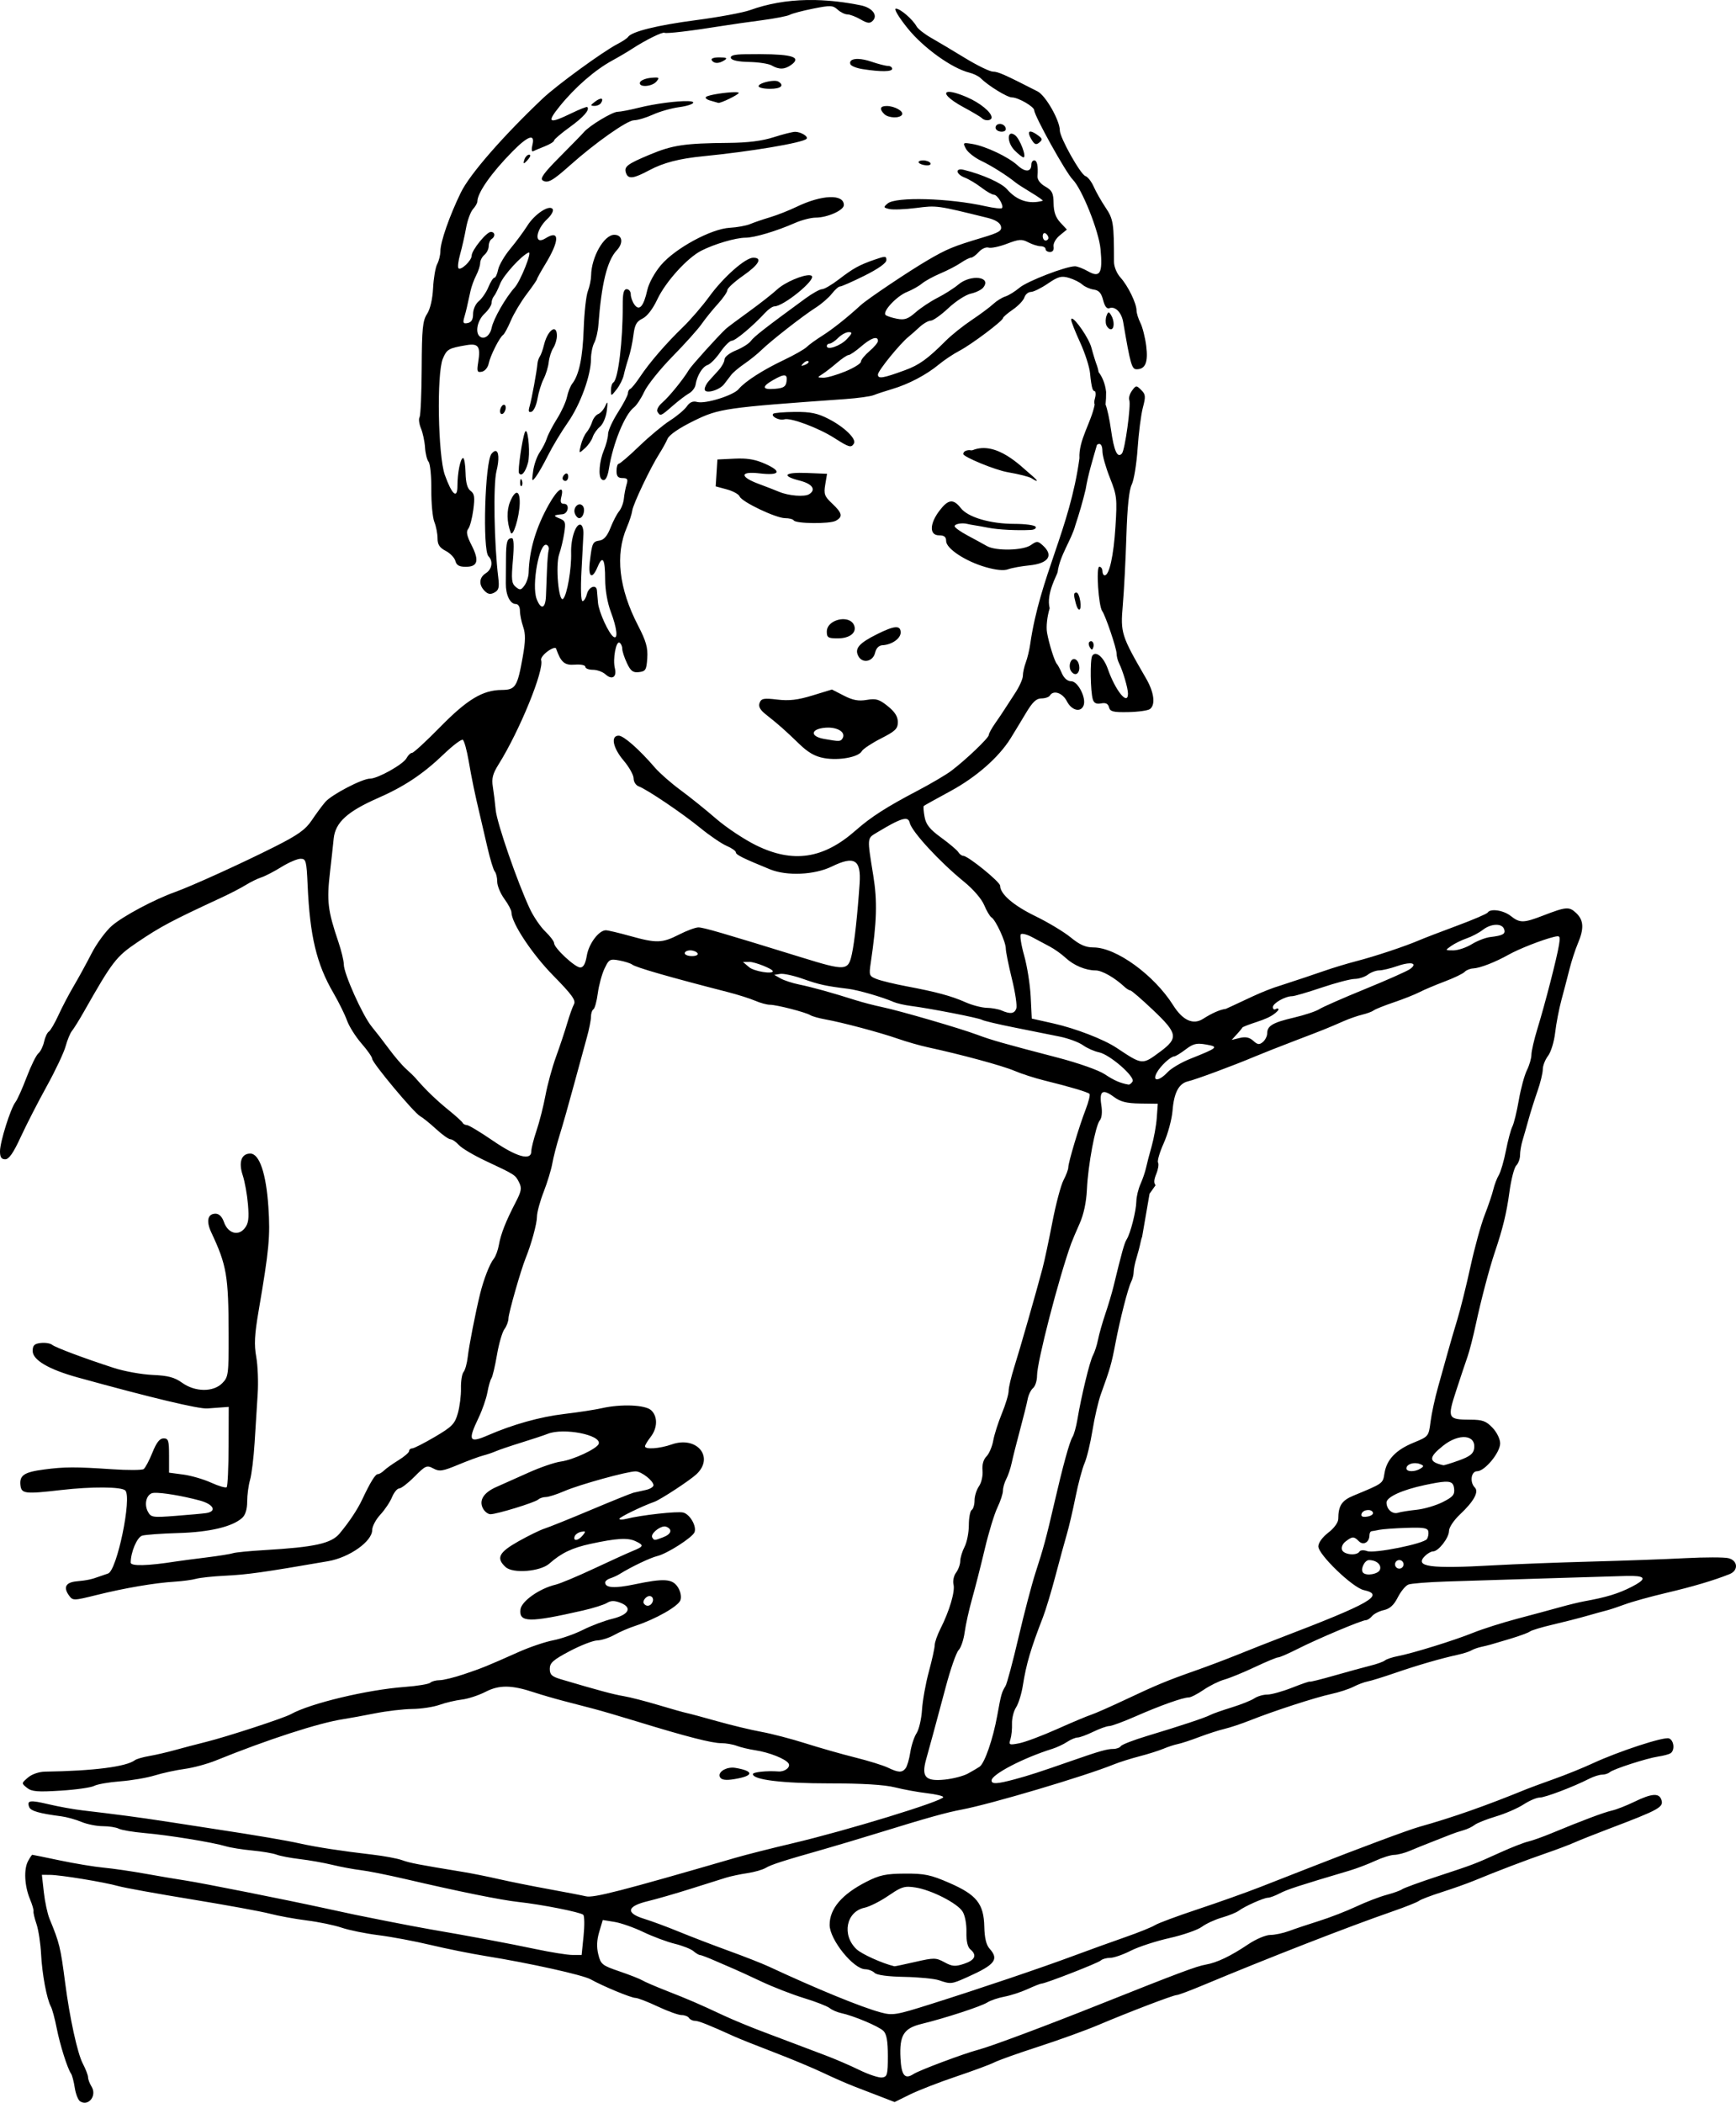 <?xml version="1.0" encoding="UTF-8" standalone="no"?>
<!-- Created with Inkscape (http://www.inkscape.org/) -->

<svg
   width="242.188mm"
   height="293.312mm"
   viewBox="0 0 242.188 293.312"
   version="1.1"
   id="svg5"
   xml:space="preserve"
   inkscape:version="1.2.2 (b0a8486, 2022-12-01)"
   sodipodi:docname="kidreadingabook1925.svg"
   xmlns:inkscape="http://www.inkscape.org/namespaces/inkscape"
   xmlns:sodipodi="http://sodipodi.sourceforge.net/DTD/sodipodi-0.dtd"
   xmlns="http://www.w3.org/2000/svg"
   xmlns:svg="http://www.w3.org/2000/svg"
   xmlns:rdf="http://www.w3.org/1999/02/22-rdf-syntax-ns#"
   xmlns:cc="http://creativecommons.org/ns#"
   xmlns:dc="http://purl.org/dc/elements/1.1/"><sodipodi:namedview
     id="namedview7"
     pagecolor="#ffffff"
     bordercolor="#000000"
     borderopacity="0.25"
     inkscape:showpageshadow="2"
     inkscape:pageopacity="0.0"
     inkscape:pagecheckerboard="0"
     inkscape:deskcolor="#d1d1d1"
     inkscape:document-units="mm"
     showgrid="false"
     inkscape:zoom="0.46"
     inkscape:cx="372.82609"
     inkscape:cy="546.73913"
     inkscape:window-width="1652"
     inkscape:window-height="1099"
     inkscape:window-x="0"
     inkscape:window-y="25"
     inkscape:window-maximized="0"
     inkscape:current-layer="layer1" /><defs
     id="defs2" /><g
     inkscape:label="Layer 1"
     inkscape:groupmode="layer"
     id="layer1"
     transform="translate(-4.645,53.422)"><path
       id="path304"
       style="fill:#000000;stroke-width:0.398"
       d="m 117.233,-53.418 c -2.842,0.051 -5.486,0.519 -7.945,1.406 -0.981,0.354 -4.37,0.982 -7.531,1.397 -5.415,0.71 -9.012,1.601 -9.497,2.352 -0.118,0.182 -0.782,0.625 -1.476,0.983 -2.015,1.04 -8.484,5.753 -10.431,7.601 -5.591,5.305 -10.171,10.565 -11.409,13.1 -1.588,3.253 -2.861,6.897 -2.861,8.192 0,0.529 -0.2,1.339 -0.445,1.8 -0.245,0.461 -0.503,1.969 -0.574,3.351 -0.08,1.557 -0.401,2.93 -0.843,3.61 -0.609,0.936 -0.719,2.042 -0.746,7.529 -0.017,3.538 -0.152,6.631 -0.3,6.871 -0.148,0.241 -0.057,0.947 0.202,1.57 0.259,0.622 0.512,1.812 0.563,2.645 0.051,0.833 0.274,1.736 0.498,2.007 0.223,0.271 0.395,2.015 0.38,3.875 -0.014,1.861 0.175,3.889 0.421,4.507 0.246,0.618 0.447,1.647 0.447,2.286 0,0.875 0.281,1.307 1.139,1.754 0.626,0.326 1.234,0.96 1.35,1.407 0.156,0.601 0.537,0.814 1.45,0.814 1.675,0 1.907,-0.86 0.811,-3.006 -0.664,-1.3 -0.788,-1.9 -0.472,-2.283 0.235,-0.286 0.555,-1.486 0.711,-2.667 0.232,-1.763 0.165,-2.235 -0.377,-2.634 -0.454,-0.334 -0.674,-1.125 -0.705,-2.533 -0.025,-1.126 -0.179,-2.048 -0.341,-2.048 -0.372,0 -0.79,2.061 -0.79,3.892 0,1.898 -0.774,1.222 -1.759,-1.535 -0.955,-2.676 -1.153,-14.132 -0.279,-16.216 0.553,-1.319 0.808,-1.466 3.281,-1.885 1.692,-0.286 2.008,0.171 1.651,2.388 -0.206,1.28 -0.142,1.443 0.514,1.315 0.418,-0.081 0.837,-0.584 0.95,-1.138 0.223,-1.098 1.52,-3.67 2.015,-3.996 0.174,-0.114 0.66,-1.013 1.079,-1.996 0.42,-0.984 1.412,-2.643 2.205,-3.688 0.793,-1.045 1.442,-1.985 1.442,-2.09 0,-0.105 0.521,-1.047 1.159,-2.093 2.007,-3.295 2.026,-4.862 0.043,-3.614 -1.655,1.041 -1.443,-1.125 0.267,-2.721 0.539,-0.503 0.866,-1.103 0.725,-1.333 -0.425,-0.693 -2.501,0.65 -3.529,2.285 -0.514,0.817 -1.593,2.279 -2.399,3.248 -0.806,0.969 -1.565,2.272 -1.689,2.895 -0.124,0.623 -0.36,1.132 -0.524,1.132 -0.164,0 -0.537,0.584 -0.828,1.298 -0.292,0.714 -0.894,1.597 -1.337,1.963 -0.463,0.382 -0.806,1.144 -0.806,1.788 0,0.783 -0.227,1.167 -0.75,1.271 -0.62,0.123 -0.704,-0.014 -0.48,-0.79 0.264,-0.917 0.369,-1.36 0.865,-3.66 0.133,-0.619 0.491,-1.607 0.797,-2.196 0.305,-0.589 0.556,-1.364 0.557,-1.721 0.001,-0.357 0.27,-0.874 0.597,-1.147 0.327,-0.273 0.595,-0.823 0.595,-1.223 0,-0.399 0.178,-0.837 0.396,-0.973 0.558,-0.347 0.494,-0.998 -0.099,-0.998 -0.615,1.5e-5 -2.676,2.55 -2.676,3.311 0,0.679 -1.492,2.107 -1.838,1.758 -0.136,-0.137 -0.032,-1.019 0.231,-1.96 0.263,-0.941 0.636,-2.587 0.828,-3.658 0.193,-1.071 0.625,-2.253 0.961,-2.627 0.336,-0.374 0.611,-0.847 0.611,-1.053 0,-1.216 1.949,-3.997 4.9,-6.991 2.188,-2.22 3.19,-2.546 2.781,-0.905 -0.144,0.578 -0.103,0.97 0.091,0.873 0.194,-0.098 0.933,-0.408 1.641,-0.69 0.709,-0.282 1.288,-0.643 1.288,-0.802 0,-0.16 0.976,-0.996 2.168,-1.857 1.956,-1.414 2.85,-2.435 2.469,-2.819 -0.076,-0.077 -1.061,0.308 -2.188,0.855 -3.185,1.548 -3.531,1.351 -1.673,-0.948 2.164,-2.677 4.921,-5.077 7.35,-6.399 0.872,-0.474 2.121,-1.212 2.775,-1.638 1.873,-1.22 4.247,-2.391 4.513,-2.227 0.243,0.149 3.848,-0.279 7.972,-0.948 1.199,-0.195 3.696,-0.553 5.549,-0.795 1.853,-0.243 3.637,-0.589 3.964,-0.77 0.327,-0.181 1.794,-0.568 3.26,-0.86 2.401,-0.479 2.738,-0.466 3.4,0.138 0.404,0.369 1.019,0.67 1.366,0.67 0.347,0 1.172,0.314 1.834,0.696 0.974,0.563 1.3,0.599 1.708,0.189 0.756,-0.761 -0.086,-1.83 -1.697,-2.155 -2.177,-0.44 -4.258,-0.683 -6.245,-0.73 -0.414,-0.01 -0.824,-0.011 -1.23,-0.004 z m 12.394,1.206 c -0.315,0 0.39,1.177 1.633,2.726 2.185,2.724 6.181,5.596 8.621,6.197 0.584,0.144 1.298,0.496 1.585,0.782 1.051,1.046 3.698,2.672 4.349,2.672 0.876,0 3.103,1.285 3.115,1.797 0.018,0.788 4.414,8.698 5.367,9.659 1.294,1.304 3.64,7.168 3.882,9.704 0.322,3.371 -0.063,4.052 -1.747,3.094 -0.676,-0.384 -1.495,-0.699 -1.82,-0.699 -1.27,0 -6.667,2.084 -7.73,2.986 -0.618,0.523 -1.512,1.076 -1.987,1.228 -0.475,0.152 -1.234,0.625 -1.687,1.051 -0.453,0.426 -1.804,1.431 -3.003,2.233 -1.199,0.802 -2.815,2.094 -3.591,2.87 -2.565,2.564 -3.721,3.399 -5.724,4.132 -3.092,1.132 -3.766,1.239 -3.766,0.599 0,-0.523 3.081,-4.314 4.299,-5.289 0.293,-0.235 0.97,-0.832 1.504,-1.326 0.534,-0.494 1.238,-0.898 1.565,-0.898 0.326,0 1.433,-0.787 2.46,-1.748 1.026,-0.962 2.433,-1.871 3.127,-2.022 0.693,-0.15 1.467,-0.523 1.719,-0.829 1.262,-1.532 -1.7,-1.915 -3.445,-0.446 -0.616,0.519 -1.923,1.352 -2.904,1.85 -0.981,0.499 -2.365,1.417 -3.074,2.041 -1.049,0.921 -1.531,1.088 -2.576,0.891 -0.707,-0.133 -1.43,-0.372 -1.606,-0.531 -0.495,-0.448 1.54,-2.635 2.988,-3.211 0.713,-0.284 1.653,-0.813 2.089,-1.176 0.436,-0.363 1.595,-0.998 2.576,-1.411 0.981,-0.413 2.257,-1.075 2.836,-1.471 0.579,-0.396 1.22,-0.721 1.425,-0.721 0.205,0 0.697,-0.362 1.095,-0.804 0.397,-0.442 1.007,-0.713 1.356,-0.602 0.348,0.111 1.505,-0.131 2.57,-0.538 1.682,-0.643 2.072,-0.669 2.967,-0.199 0.567,0.298 1.343,0.542 1.724,0.544 0.382,0.001 0.694,0.182 0.694,0.402 0,0.22 0.279,0.399 0.619,0.399 0.387,0 0.573,-0.283 0.495,-0.752 -0.071,-0.431 0.3,-1.099 0.867,-1.563 l 0.991,-0.811 -0.916,-0.983 c -0.647,-0.695 -0.923,-1.481 -0.939,-2.675 -0.02,-1.433 -0.197,-1.79 -1.162,-2.343 -0.712,-0.408 -1.117,-0.953 -1.081,-1.452 0.105,-1.427 -0.056,-2.196 -0.461,-2.196 -0.218,0 -0.396,0.259 -0.396,0.575 0,1.06 -0.848,1.118 -1.915,0.131 -1.28,-1.183 -4.471,-2.695 -6.33,-2.999 -1.307,-0.214 -1.34,-0.188 -0.883,0.674 0.262,0.493 1.219,1.249 2.127,1.68 1.452,0.69 3.633,2.069 4.822,3.046 0.218,0.179 1.199,0.809 2.18,1.4 0.981,0.591 1.695,1.099 1.585,1.129 -1.906,0.526 -3.61,-0.027 -4.989,-1.617 -0.745,-0.86 -3.419,-2.059 -6.011,-2.696 -1.246,-0.306 -1.14,0.597 0.126,1.082 0.56,0.214 1.602,0.839 2.316,1.387 0.714,0.549 1.498,0.997 1.743,0.997 0.502,0 1.439,1.555 1.126,1.87 -0.112,0.112 -1.152,-0.007 -2.312,-0.267 -5.064,-1.133 -12.482,-1.342 -13.628,-0.384 -0.626,0.523 -0.609,0.58 0.227,0.779 0.496,0.118 2.184,0.051 3.752,-0.15 2.891,-0.369 2.835,-0.377 9.977,1.386 1.065,0.263 1.713,0.672 1.84,1.161 0.166,0.638 -0.243,0.887 -2.635,1.603 -4.012,1.202 -4.907,1.572 -7.588,3.141 -2.634,1.541 -8.387,5.402 -9.315,6.252 -1.923,1.761 -3.967,3.385 -5.387,4.279 -0.892,0.561 -1.873,1.272 -2.18,1.58 -0.307,0.308 -1.736,1.119 -3.174,1.803 -2.949,1.401 -5.42,2.991 -6.303,4.054 -0.742,0.894 -4.664,2.112 -5.8,1.801 -0.588,-0.161 -1.026,0.028 -1.438,0.62 -0.325,0.468 -1.377,1.353 -2.337,1.966 -0.96,0.613 -2.893,2.222 -4.296,3.575 -1.403,1.353 -2.691,2.459 -2.862,2.459 -0.171,0 -0.311,0.449 -0.311,0.998 0,0.75 0.209,0.998 0.839,0.998 0.687,0 0.789,0.162 0.564,0.898 -0.151,0.494 -0.321,1.384 -0.378,1.977 -0.057,0.593 -0.355,1.381 -0.663,1.751 -0.308,0.37 -0.85,1.412 -1.204,2.315 -0.44,1.123 -0.918,1.684 -1.511,1.773 -0.979,0.148 -1.059,0.322 -1.372,2.963 -0.258,2.181 0.32,2.547 1.095,0.692 0.698,-1.672 1.044,-1.085 1.044,1.77 1.2e-4,1.462 0.316,3.265 0.793,4.529 0.856,2.267 1.038,3.888 0.391,3.486 -0.671,-0.418 -2.071,-3.479 -2.182,-4.771 -0.057,-0.667 -0.124,-1.439 -0.148,-1.713 -0.078,-0.901 -1.141,-0.521 -1.395,0.499 -0.137,0.549 -0.414,0.998 -0.615,0.998 -0.215,0 -0.277,-1.696 -0.151,-4.092 0.119,-2.251 0.242,-4.614 0.275,-5.251 0.033,-0.637 -0.139,-1.228 -0.382,-1.312 -0.662,-0.231 -1.392,1.909 -1.333,3.904 0.066,2.228 -0.562,5.871 -1.107,6.42 -0.629,0.634 -1.105,-4.683 -0.557,-6.228 0.239,-0.674 0.553,-1.986 0.698,-2.916 0.238,-1.528 0.172,-1.728 -0.678,-2.071 -0.906,-0.365 -0.834,-0.46 0.44,-0.576 0.817,-0.075 1.031,-1.451 0.226,-1.451 -0.475,0 -0.57,-0.246 -0.382,-0.998 0.424,-1.7 -0.505,-1.118 -1.751,1.098 -1.795,3.192 -2.733,6.362 -2.816,9.506 -0.015,0.562 -0.276,1.363 -0.579,1.781 -0.481,0.663 -0.637,0.689 -1.223,0.199 -0.574,-0.48 -0.632,-1.018 -0.398,-3.678 0.183,-2.077 0.135,-3.117 -0.141,-3.117 -0.662,0 -0.811,0.509 -0.821,2.819 -0.005,1.194 -0.017,2.766 -0.024,3.493 -0.018,1.596 0.599,2.871 1.39,2.871 0.345,0 0.581,0.381 0.581,0.939 0,0.516 0.203,1.526 0.451,2.243 0.344,0.994 0.331,1.983 -0.053,4.152 -0.75,4.227 -1.012,4.642 -2.939,4.653 -2.648,0.015 -4.811,1.317 -8.6,5.181 -1.938,1.976 -3.696,3.593 -3.906,3.593 -0.211,0 -0.563,0.338 -0.782,0.751 -0.452,0.85 -4.006,2.843 -5.072,2.843 -1.096,4.83e-4 -5.37,2.228 -6.257,3.261 -0.44,0.512 -1.289,1.662 -1.887,2.556 -0.868,1.296 -1.91,2.04 -5.147,3.673 -4.534,2.288 -11.575,5.489 -13.92,6.329 -2.915,1.044 -7.255,3.359 -8.802,4.695 -0.853,0.736 -2.138,2.485 -2.856,3.886 -0.718,1.401 -1.837,3.446 -2.488,4.544 -0.651,1.098 -1.604,2.917 -2.119,4.042 -0.515,1.125 -1.12,2.16 -1.346,2.3 -0.226,0.14 -0.524,0.78 -0.664,1.421 -0.14,0.641 -0.5,1.37 -0.8,1.621 -0.3,0.251 -1.035,1.746 -1.633,3.322 -0.598,1.576 -1.297,3.134 -1.555,3.464 -0.686,0.879 -2.161,5.565 -2.161,6.865 0,0.821 0.195,1.12 0.729,1.12 0.522,0 1.133,-0.877 2.155,-3.094 0.784,-1.702 2.419,-4.891 3.633,-7.087 1.214,-2.196 2.402,-4.711 2.64,-5.589 0.238,-0.878 0.639,-1.844 0.89,-2.147 0.251,-0.303 0.992,-1.494 1.646,-2.647 4,-7.048 4.506,-7.705 7.441,-9.688 3.291,-2.223 4.768,-3.007 11.783,-6.259 1.199,-0.556 2.725,-1.348 3.391,-1.761 0.666,-0.413 1.637,-0.887 2.158,-1.053 0.521,-0.167 1.78,-0.818 2.797,-1.449 1.017,-0.63 2.219,-1.146 2.67,-1.146 0.759,0 0.833,0.277 0.985,3.693 0.316,7.098 1.245,10.984 3.593,15.018 0.746,1.282 1.6,3.011 1.898,3.844 0.298,0.832 1.212,2.279 2.029,3.215 0.818,0.936 1.486,1.892 1.486,2.126 0,0.565 5.833,7.549 6.691,8.011 0.37,0.2 1.37,1.006 2.222,1.791 0.851,0.785 1.753,1.428 2.004,1.428 0.251,0 0.78,0.361 1.176,0.802 0.396,0.441 2.074,1.437 3.728,2.213 4.154,1.949 4.139,1.94 4.671,2.997 0.401,0.798 0.33,1.223 -0.466,2.756 -1.384,2.666 -2.082,4.437 -2.35,5.966 -0.131,0.748 -0.456,1.622 -0.72,1.942 -0.553,0.671 -1.403,2.855 -1.901,4.882 -0.642,2.615 -1.546,7.231 -1.728,8.829 -0.1,0.876 -0.362,1.812 -0.583,2.08 -0.221,0.268 -0.382,1.292 -0.358,2.275 0.024,0.984 -0.173,2.547 -0.436,3.475 -0.423,1.491 -0.795,1.873 -3.21,3.294 -1.503,0.884 -2.924,1.607 -3.159,1.607 -0.234,0 -0.427,0.166 -0.427,0.367 0,0.202 -0.669,0.779 -1.486,1.283 -0.818,0.504 -1.722,1.147 -2.011,1.429 -0.288,0.283 -0.68,0.514 -0.87,0.514 -0.353,0 -1.044,1.123 -2.186,3.547 -0.656,1.393 -1.789,3.099 -3.135,4.719 -1.17,1.409 -3.451,1.914 -10.527,2.331 -2.071,0.122 -4.033,0.316 -4.36,0.43 -0.327,0.114 -2.022,0.384 -3.766,0.6 -1.744,0.216 -3.617,0.462 -4.162,0.548 -3.984,0.628 -6.342,0.687 -6.34,0.158 0.006,-1.459 0.88,-3.523 1.589,-3.75 0.425,-0.136 2.694,-0.301 5.041,-0.367 4.373,-0.123 7.569,-0.882 8.925,-2.117 0.446,-0.406 0.694,-1.216 0.694,-2.269 0,-0.901 0.181,-2.265 0.402,-3.033 0.221,-0.767 0.507,-3.102 0.635,-5.188 0.128,-2.086 0.321,-5.14 0.428,-6.787 0.107,-1.647 0.018,-3.974 -0.199,-5.173 -0.309,-1.708 -0.239,-3.089 0.325,-6.388 1.468,-8.577 1.642,-10.42 1.369,-14.515 -0.313,-4.69 -1.251,-7.461 -2.527,-7.461 -1.242,0 -1.661,1.203 -1.055,3.026 0.287,0.861 0.616,2.69 0.732,4.063 0.169,1.99 0.073,2.67 -0.469,3.344 -0.903,1.123 -2.341,0.68 -2.884,-0.889 -0.257,-0.741 -0.679,-1.16 -1.168,-1.16 -1.103,0 -1.337,1.032 -0.594,2.617 2.156,4.595 2.402,6.047 2.418,14.241 0.011,5.593 -0.033,5.922 -0.892,6.787 -1.258,1.267 -3.789,1.239 -5.6,-0.062 -1.058,-0.759 -1.951,-0.996 -4.12,-1.092 -1.523,-0.068 -3.948,-0.505 -5.388,-0.972 -4.167,-1.351 -8.127,-2.837 -8.639,-3.239 -0.259,-0.204 -0.973,-0.312 -1.585,-0.242 -0.887,0.102 -1.114,0.33 -1.114,1.119 0,1.251 2.249,2.571 6.276,3.684 10.276,2.838 16.886,4.418 18.101,4.327 0.545,-0.041 1.437,-0.106 1.982,-0.146 l 0.991,-0.073 -0.018,5.475 c -0.01,3.011 -0.128,5.585 -0.264,5.722 -0.136,0.137 -1.109,-0.143 -2.162,-0.623 -1.054,-0.48 -2.808,-0.991 -3.898,-1.135 l -1.982,-0.263 v -2.392 c 0,-2.095 -0.095,-2.392 -0.763,-2.392 -0.545,0 -0.992,0.571 -1.564,1.996 -0.44,1.098 -0.989,2.127 -1.219,2.287 -0.23,0.16 -2.202,0.17 -4.382,0.023 -5.169,-0.349 -6.646,-0.343 -9.509,0.034 -2.793,0.368 -3.456,0.813 -3.294,2.214 0.135,1.172 0.65,1.23 5.668,0.65 4.275,-0.495 8.433,-0.466 8.957,0.062 0.957,0.964 -1.166,11.193 -2.405,11.584 -0.334,0.105 -0.875,0.291 -1.202,0.413 -1.068,0.398 -1.762,0.546 -3.171,0.675 -1.533,0.141 -1.903,0.831 -1.067,1.984 0.527,0.727 0.627,0.724 3.876,-0.083 3.895,-0.967 8.07,-1.679 10.865,-1.852 1.09,-0.068 2.428,-0.247 2.973,-0.4 0.545,-0.153 2.329,-0.345 3.964,-0.426 3.251,-0.161 5.303,-0.45 14.468,-2.032 2.966,-0.512 6.144,-2.76 6.144,-4.346 0,-0.506 0.51,-1.47 1.134,-2.143 0.624,-0.672 1.359,-1.769 1.633,-2.438 0.275,-0.668 0.725,-1.216 0.999,-1.216 0.275,0 1.24,-0.746 2.145,-1.657 1.53,-1.541 1.713,-1.621 2.615,-1.135 0.849,0.457 1.28,0.394 3.455,-0.509 1.367,-0.568 2.931,-1.146 3.476,-1.286 0.545,-0.14 1.348,-0.411 1.784,-0.604 0.436,-0.192 2.041,-0.737 3.567,-1.209 1.526,-0.473 3.184,-1.023 3.685,-1.223 2.208,-0.879 7.481,0.149 7.114,1.387 -0.201,0.676 -3.555,2.249 -5.295,2.482 -0.847,0.114 -2.878,0.811 -4.513,1.549 -1.635,0.739 -3.639,1.634 -4.454,1.989 -1.804,0.787 -2.489,1.878 -1.888,3.009 0.233,0.439 0.703,0.798 1.043,0.798 0.893,0 6.221,-1.637 6.666,-2.048 0.207,-0.191 0.683,-0.348 1.058,-0.348 0.374,0 1.543,-0.374 2.597,-0.831 2.082,-0.904 8.835,-2.769 9.947,-2.748 0.808,0.015 2.473,1.321 2.473,1.939 0,0.235 -0.491,0.532 -1.09,0.659 -0.6,0.127 -1.358,0.296 -1.685,0.375 -0.327,0.08 -3.003,1.16 -5.946,2.399 -2.943,1.24 -5.852,2.411 -6.464,2.604 -0.613,0.193 -2.262,0.999 -3.666,1.79 -2.741,1.544 -3.135,2.342 -1.767,3.589 1.025,0.934 4.838,0.624 6.1,-0.496 1.655,-1.469 3.175,-2.196 5.756,-2.753 3.63,-0.782 5.169,-0.874 6.246,-0.372 1.218,0.568 1.174,0.736 -0.358,1.36 -0.709,0.289 -3.161,1.404 -5.45,2.478 -2.289,1.074 -4.694,2.08 -5.345,2.235 -2.242,0.534 -4.752,2.307 -4.887,3.453 -0.215,1.834 1.22,1.859 8.703,0.15 1.449,-0.331 2.965,-0.809 3.369,-1.061 0.537,-0.336 1.037,-0.343 1.854,-0.028 1.73,0.667 1.227,1.677 -1.119,2.246 -1.09,0.264 -2.933,0.959 -4.095,1.544 -1.162,0.585 -3.025,1.237 -4.139,1.45 -1.115,0.213 -3.286,0.948 -4.824,1.634 -4.472,1.994 -5.041,2.225 -7.64,3.102 -1.356,0.458 -2.88,0.832 -3.389,0.832 -0.508,0 -1.094,0.159 -1.301,0.352 -0.207,0.193 -1.803,0.456 -3.547,0.586 -5.239,0.388 -13.2,2.291 -15.91,3.805 -0.99,0.553 -8.868,3.127 -11.836,3.868 -1.308,0.327 -3.27,0.841 -4.36,1.144 -1.09,0.303 -2.695,0.674 -3.567,0.824 -0.872,0.15 -1.764,0.409 -1.982,0.575 -1.204,0.916 -5.802,1.503 -12.541,1.602 -0.841,0.012 -1.833,0.354 -2.378,0.82 -0.93,0.793 -0.931,0.802 -0.143,1.436 0.657,0.529 1.461,0.597 4.691,0.395 2.144,-0.134 4.249,-0.432 4.678,-0.663 0.428,-0.231 2.063,-0.517 3.632,-0.636 1.569,-0.119 3.745,-0.491 4.835,-0.827 1.09,-0.336 2.963,-0.743 4.162,-0.905 1.199,-0.162 3.161,-0.693 4.36,-1.18 7.167,-2.907 14.368,-5.244 17.75,-5.759 0.811,-0.123 2.812,-0.489 4.447,-0.813 1.635,-0.324 3.976,-0.598 5.202,-0.61 1.226,-0.012 2.928,-0.269 3.783,-0.573 0.855,-0.304 2.26,-0.635 3.122,-0.737 0.862,-0.102 2.35,-0.587 3.306,-1.08 1.916,-0.987 3.629,-0.968 6.783,0.076 0.981,0.325 2.854,0.869 4.162,1.21 1.308,0.341 3.181,0.829 4.162,1.084 0.981,0.255 3.746,1.066 6.144,1.801 6.741,2.068 10.325,2.988 11.633,2.988 0.659,0 1.637,0.169 2.174,0.374 0.537,0.206 1.706,0.484 2.598,0.618 1.923,0.289 4.239,1.211 4.626,1.842 0.316,0.514 -0.527,1.178 -1.411,1.112 -1.611,-0.12 -3.567,0.083 -3.567,0.371 0,0.794 4.146,1.296 10.684,1.294 4.565,-0.001 7.663,0.185 9.115,0.55 1.21,0.303 3.225,0.672 4.479,0.818 1.254,0.146 2.279,0.391 2.279,0.545 0,0.54 -13.424,4.655 -21.008,6.441 -2.943,0.693 -6.51,1.596 -7.927,2.008 -15.994,4.647 -19.867,5.645 -20.919,5.387 -0.496,-0.121 -2.815,-0.569 -5.153,-0.994 -2.338,-0.425 -5.5,-1.06 -7.026,-1.41 -1.526,-0.35 -3.756,-0.797 -4.955,-0.993 -6.304,-1.034 -7.43,-1.251 -8.522,-1.647 -0.654,-0.237 -2.527,-0.585 -4.162,-0.774 -4.218,-0.487 -7.809,-1.039 -10.108,-1.555 -1.822,-0.409 -6.248,-1.162 -11.693,-1.988 -1.199,-0.182 -3.964,-0.609 -6.144,-0.949 -2.18,-0.34 -4.945,-0.741 -6.144,-0.892 -1.199,-0.151 -2.626,-0.333 -3.171,-0.405 -0.545,-0.072 -1.972,-0.243 -3.171,-0.381 -1.199,-0.137 -3.312,-0.519 -4.695,-0.847 -2.621,-0.622 -3.079,-0.556 -2.718,0.391 0.206,0.541 1.424,0.892 4.454,1.283 0.767,0.099 2.035,0.45 2.82,0.78 0.784,0.33 2.129,0.6 2.989,0.6 0.86,0 1.864,0.158 2.231,0.351 0.367,0.193 2.005,0.468 3.64,0.611 3.317,0.289 9.473,1.292 11.297,1.84 0.654,0.197 2.311,0.462 3.681,0.59 1.371,0.128 2.898,0.388 3.395,0.579 0.497,0.19 1.962,0.47 3.255,0.621 1.294,0.151 3.334,0.512 4.533,0.803 1.199,0.291 2.983,0.623 3.964,0.738 0.981,0.115 3.746,0.666 6.144,1.225 7.571,1.766 13.396,2.947 15.855,3.214 3.202,0.348 8.646,1.424 9.035,1.787 0.173,0.161 0.193,1.488 0.044,2.95 l -0.27,2.657 h -1.27 c -0.698,0 -3.037,-0.374 -5.197,-0.832 -3.573,-0.757 -9.492,-1.866 -14.63,-2.742 -1.09,-0.186 -3.855,-0.709 -6.144,-1.162 -4.33,-0.857 -4.504,-0.894 -8.72,-1.813 -5.473,-1.193 -16.957,-3.477 -19.224,-3.824 -1.308,-0.2 -3.894,-0.637 -5.747,-0.972 -1.853,-0.334 -4.435,-0.709 -5.739,-0.832 -1.303,-0.123 -4.052,-0.577 -6.108,-1.01 -2.056,-0.432 -3.792,-0.787 -3.858,-0.787 -0.067,0 -0.338,0.404 -0.602,0.898 -0.604,1.131 -0.484,3.448 0.272,5.271 0.32,0.771 0.544,1.54 0.498,1.708 -0.046,0.169 0.141,0.969 0.417,1.779 0.275,0.81 0.563,2.696 0.64,4.192 0.145,2.818 0.787,6.252 1.373,7.335 0.185,0.342 0.548,1.69 0.805,2.994 0.466,2.36 1.49,5.603 2.011,6.364 0.15,0.22 0.381,1.104 0.512,1.964 0.132,0.861 0.468,1.711 0.749,1.89 v -0.002 c 1.168,0.745 2.371,-0.8 1.596,-2.05 -0.271,-0.437 -0.492,-1.025 -0.492,-1.305 0,-0.281 -0.328,-1.136 -0.728,-1.901 -0.755,-1.441 -1.831,-6.365 -2.473,-11.315 -0.642,-4.948 -0.78,-5.51 -2.177,-8.904 -0.285,-0.693 -0.642,-2.355 -0.792,-3.693 l -0.273,-2.432 1.141,0.008 c 1.456,0.009 7.566,1.013 9.541,1.569 0.83,0.234 5.434,1.067 10.23,1.851 4.796,0.784 9.688,1.68 10.87,1.99 1.183,0.31 3.513,0.736 5.178,0.947 1.665,0.21 3.854,0.664 4.864,1.01 1.01,0.345 3.317,0.815 5.127,1.043 1.81,0.228 5.075,0.84 7.256,1.361 2.18,0.521 5.658,1.221 7.729,1.555 6.138,0.991 13.533,2.633 14.633,3.249 1.698,0.952 5.643,2.587 6.243,2.587 0.309,0 1.706,0.539 3.105,1.198 1.399,0.659 2.897,1.198 3.329,1.198 0.432,0 0.897,0.18 1.031,0.399 0.135,0.22 0.504,0.399 0.821,0.399 0.517,0 1.921,0.558 5.521,2.195 0.654,0.297 3.151,1.292 5.549,2.211 2.398,0.919 5.488,2.21 6.867,2.87 1.379,0.66 3.341,1.518 4.36,1.908 1.019,0.39 2.689,1.033 3.711,1.429 l 1.858,0.72 2.139,-1.055 c 1.176,-0.58 4.086,-1.71 6.466,-2.511 2.38,-0.801 4.773,-1.689 5.318,-1.974 0.545,-0.285 3.31,-1.268 6.144,-2.186 2.834,-0.917 6.58,-2.272 8.324,-3.011 4.326,-1.833 10.499,-4.19 10.971,-4.19 0.213,0 1.844,-0.61 3.626,-1.354 9.214,-3.852 20.345,-8.188 26.4,-10.285 1.838,-0.636 3.532,-1.311 3.766,-1.498 0.233,-0.187 1.673,-0.737 3.199,-1.223 1.526,-0.485 3.577,-1.215 4.558,-1.621 3.093,-1.282 7.238,-2.861 9.971,-3.8 1.451,-0.498 3.235,-1.172 3.964,-1.497 0.729,-0.325 2.842,-1.166 4.695,-1.869 7.271,-2.758 7.82,-3.067 7.4,-4.169 -0.337,-0.884 -1.381,-0.786 -3.721,0.351 -1.111,0.54 -2.527,1.095 -3.146,1.233 -1.109,0.247 -4.177,1.399 -8.459,3.176 -1.199,0.497 -2.659,1.016 -3.245,1.153 -0.586,0.136 -2.28,0.797 -3.766,1.469 -3.738,1.691 -3.736,1.69 -8.844,3.373 -2.507,0.826 -4.737,1.639 -4.955,1.807 -0.218,0.168 -1.199,0.521 -2.18,0.784 -0.981,0.263 -2.883,0.995 -4.225,1.627 -1.343,0.631 -3.662,1.531 -5.153,1.999 -1.491,0.468 -3.383,1.101 -4.205,1.407 -0.822,0.305 -2.006,0.555 -2.631,0.555 -0.625,0 -2.005,0.584 -3.066,1.298 -2.465,1.658 -4.372,2.569 -5.953,2.843 -1.283,0.222 -3.885,1.199 -14.998,5.631 -7.445,2.969 -14.967,5.779 -16.648,6.22 -2.064,0.541 -8.29,2.874 -9.12,3.416 -1.201,0.785 -1.684,0.186 -1.808,-2.24 -0.162,-3.166 0.445,-4.15 2.936,-4.757 3.278,-0.799 8.321,-2.445 9.182,-2.997 0.436,-0.28 1.506,-0.642 2.378,-0.805 0.872,-0.163 2.334,-0.64 3.248,-1.059 0.915,-0.419 1.782,-0.762 1.927,-0.762 0.537,0 7.918,-2.878 8.281,-3.229 0.207,-0.2 0.793,-0.364 1.301,-0.364 0.509,0 1.799,-0.446 2.867,-0.991 1.068,-0.545 3.498,-1.34 5.399,-1.767 1.902,-0.427 3.936,-1.133 4.522,-1.569 0.586,-0.436 1.851,-1.019 2.813,-1.296 0.961,-0.277 2.016,-0.704 2.343,-0.95 0.834,-0.626 3.498,-1.811 4.076,-1.814 0.265,-0.001 1.005,-0.277 1.644,-0.613 1.027,-0.539 2.673,-1.075 9.739,-3.172 0.981,-0.291 2.586,-0.902 3.567,-1.357 0.981,-0.455 2.179,-0.831 2.662,-0.836 0.483,-0.005 1.464,-0.26 2.18,-0.567 0.716,-0.307 2.104,-0.868 3.085,-1.246 0.981,-0.378 2.14,-0.833 2.576,-1.013 0.436,-0.179 1.239,-0.449 1.784,-0.599 0.545,-0.15 1.258,-0.486 1.585,-0.748 0.327,-0.262 1.665,-0.795 2.973,-1.185 1.308,-0.39 3.043,-1.143 3.856,-1.673 0.813,-0.53 1.827,-0.963 2.253,-0.963 0.76,0 4.685,-1.49 6.905,-2.622 0.617,-0.315 1.428,-0.572 1.803,-0.572 0.375,0 0.851,-0.151 1.058,-0.336 0.497,-0.443 5.187,-1.958 6.793,-2.195 0.695,-0.102 1.453,-0.304 1.685,-0.448 0.64,-0.399 0.502,-1.805 -0.204,-2.078 -0.7,-0.27 -7.028,1.801 -10.672,3.493 -1.308,0.607 -3.716,1.582 -5.351,2.165 -1.635,0.584 -3.33,1.207 -3.766,1.385 -5.79,2.367 -10.367,3.976 -15.062,5.295 -1.526,0.429 -8.217,2.921 -15.26,5.685 -1.853,0.727 -4.974,1.949 -6.937,2.715 -1.962,0.766 -5.886,2.162 -8.72,3.102 -2.834,0.94 -5.51,1.935 -5.946,2.212 -0.436,0.277 -2.309,1.032 -4.162,1.677 -1.853,0.645 -5.064,1.804 -7.135,2.576 -4.546,1.693 -13.01,4.555 -20.017,6.769 -4.793,1.514 -5.276,1.595 -6.921,1.153 -2.713,-0.729 -8.807,-3.223 -15.672,-6.416 -0.872,-0.406 -3.369,-1.386 -5.549,-2.178 -2.18,-0.792 -5.301,-1.991 -6.937,-2.663 -1.635,-0.672 -3.831,-1.486 -4.88,-1.809 -2.614,-0.805 -2.411,-1.752 0.526,-2.458 1.196,-0.288 3.869,-1.058 5.94,-1.713 2.071,-0.655 4.301,-1.356 4.955,-1.56 0.654,-0.203 1.992,-0.487 2.973,-0.632 0.981,-0.144 2.14,-0.475 2.576,-0.735 0.785,-0.467 2.358,-0.972 8.126,-2.611 1.635,-0.465 5.024,-1.478 7.531,-2.252 6.913,-2.135 9.52,-2.864 11.693,-3.273 4.037,-0.759 17.17,-4.659 21.206,-6.297 0.763,-0.31 2.368,-0.817 3.567,-1.128 1.199,-0.31 2.715,-0.789 3.369,-1.063 0.654,-0.274 1.546,-0.566 1.982,-0.647 0.436,-0.082 1.774,-0.519 2.973,-0.973 1.199,-0.454 2.804,-0.971 3.567,-1.149 0.763,-0.178 2.368,-0.714 3.567,-1.19 3.329,-1.321 9.084,-3.191 11.297,-3.67 1.09,-0.236 2.494,-0.692 3.12,-1.014 0.626,-0.322 1.518,-0.656 1.982,-0.742 0.464,-0.086 2.182,-0.618 3.817,-1.182 3.105,-1.071 6.342,-2.01 8.751,-2.539 0.78,-0.171 1.626,-0.441 1.881,-0.6 0.255,-0.159 0.865,-0.379 1.356,-0.489 1.115,-0.25 1.173,-0.266 4.064,-1.134 1.308,-0.392 2.557,-0.854 2.775,-1.025 0.218,-0.171 1.645,-0.601 3.171,-0.956 1.526,-0.355 3.666,-0.902 4.756,-1.216 1.09,-0.314 2.339,-0.658 2.775,-0.766 0.436,-0.107 1.595,-0.492 2.576,-0.855 0.981,-0.363 3.567,-1.079 5.747,-1.592 3.68,-0.866 6.657,-1.749 8.819,-2.616 1.263,-0.507 1.168,-1.887 -0.153,-2.221 -0.575,-0.145 -3.295,-0.147 -6.045,-0.003 -2.75,0.143 -8.657,0.358 -13.126,0.476 -4.469,0.119 -10.623,0.355 -13.675,0.526 -8.825,0.495 -10.994,0.199 -9.51,-1.295 0.357,-0.359 0.871,-0.653 1.143,-0.653 0.752,0 2.223,-1.892 2.223,-2.859 0,-0.48 0.673,-1.489 1.528,-2.293 1.928,-1.812 2.671,-3.155 2.076,-3.755 -0.741,-0.746 -0.526,-2.272 0.319,-2.272 1.064,0 3.212,-2.598 3.212,-3.885 0,-0.609 -0.455,-1.54 -1.065,-2.182 -0.89,-0.936 -1.395,-1.121 -3.072,-1.126 -3.179,-0.009 -3.261,-0.175 -2.002,-4.039 0.599,-1.838 1.311,-3.969 1.584,-4.738 0.273,-0.769 0.802,-2.835 1.176,-4.591 0.69,-3.239 1.891,-7.799 2.63,-9.981 1.118,-3.302 1.646,-5.473 2.039,-8.381 0.237,-1.755 0.668,-3.43 0.958,-3.722 0.29,-0.292 0.527,-0.941 0.527,-1.441 0,-0.5 0.157,-1.431 0.35,-2.067 0.193,-0.637 0.574,-1.966 0.846,-2.954 0.273,-0.988 0.828,-2.747 1.235,-3.908 0.407,-1.161 0.74,-2.529 0.74,-3.04 0,-0.511 0.33,-1.357 0.733,-1.881 0.403,-0.524 0.85,-1.98 0.993,-3.237 0.143,-1.257 0.541,-3.323 0.884,-4.591 0.343,-1.269 0.849,-3.205 1.125,-4.303 0.276,-1.098 0.796,-2.692 1.157,-3.543 0.889,-2.095 0.825,-3.255 -0.235,-4.254 -0.981,-0.924 -1.379,-0.892 -4.652,0.37 -2.692,1.038 -3.208,1.043 -4.474,0.041 -1.015,-0.804 -2.846,-1.075 -3.214,-0.476 -0.109,0.178 -2.037,1.005 -4.284,1.838 -2.247,0.833 -4.621,1.745 -5.275,2.027 -1.927,0.832 -6.162,2.242 -8.72,2.903 -1.308,0.338 -3.359,0.959 -4.558,1.38 -1.199,0.421 -3.875,1.315 -5.946,1.987 -2.734,0.819 -5.308,2.213 -7.749,3.298 -0.794,0.103 -1.88,0.563 -3.19,1.399 -1.37,0.875 -2.827,0.211 -4.15,-1.89 -2.66,-4.225 -7.962,-8.076 -11.118,-8.076 -1.1,0 -1.915,-0.358 -3.192,-1.403 -0.943,-0.772 -3.165,-2.108 -4.936,-2.969 -3.047,-1.48 -4.905,-3.085 -4.905,-4.237 0,-0.534 -4.478,-4.167 -5.137,-4.167 -0.205,0 -0.515,-0.23 -0.69,-0.512 -0.174,-0.282 -1.247,-1.191 -2.384,-2.02 -1.605,-1.17 -2.125,-1.819 -2.326,-2.899 -0.143,-0.766 -0.194,-1.452 -0.113,-1.526 0.081,-0.074 1.752,-1.004 3.714,-2.067 3.602,-1.952 6.735,-4.699 8.394,-7.358 0.474,-0.761 1.423,-2.327 2.11,-3.479 0.943,-1.584 1.477,-2.096 2.186,-2.096 0.516,0 1.049,-0.18 1.184,-0.399 0.498,-0.811 1.772,-0.383 2.378,0.798 0.662,1.289 1.94,1.605 2.332,0.577 0.397,-1.043 -0.795,-3.372 -1.726,-3.372 -0.516,0 -1,-0.409 -1.301,-1.098 -0.263,-0.604 -0.572,-1.188 -0.687,-1.298 -0.321,-0.308 -1.12,-2.835 -1.388,-4.392 -0.141,-0.818 0.012,-2.224 0.368,-3.394 -0.533,-2.043 1.061,-4.683 1.106,-5.032 0.294,-2.329 1.948,-4.528 2.477,-6.554 0.545,-1.64 1.03,-3.301 1.432,-4.989 0.348,-2.106 0.992,-4.161 1.582,-6.223 0.423,-0.306 0.759,-0.047 0.759,0.908 0,0.587 0.469,2.249 1.043,3.693 0.977,2.46 1.026,2.89 0.778,6.818 -0.258,4.074 -0.859,6.787 -1.504,6.787 -0.174,0 -0.317,-0.269 -0.317,-0.599 0,-0.329 -0.194,-0.599 -0.431,-0.599 -0.473,0 -0.115,5.47 0.405,6.188 0.462,0.638 2.008,5.208 2.008,5.936 0,0.365 0.156,0.975 0.348,1.356 0.532,1.06 1.238,3.465 1.238,4.215 0,1.753 -1.749,-0.391 -2.82,-3.458 -0.576,-1.65 -1.693,-2.58 -2.168,-1.806 -0.32,0.521 -0.259,4.962 0.083,6.073 0.16,0.519 0.5,0.685 1.148,0.56 0.649,-0.125 0.977,0.035 1.109,0.542 0.157,0.605 0.587,0.712 2.706,0.67 1.385,-0.028 2.742,-0.221 3.015,-0.43 0.793,-0.608 0.568,-2.338 -0.556,-4.276 -3.459,-5.964 -3.578,-6.339 -3.241,-10.21 0.171,-1.96 0.396,-6.298 0.501,-9.64 0.128,-4.079 0.374,-6.441 0.747,-7.186 0.306,-0.611 0.675,-2.877 0.82,-5.036 0.145,-2.159 0.474,-4.72 0.732,-5.692 0.412,-1.55 0.384,-1.85 -0.232,-2.462 -0.334,-0.331 -0.517,-0.496 -0.684,-0.484 -0.168,0.012 -0.321,0.2 -0.596,0.575 -0.318,0.433 -0.491,1.019 -0.383,1.303 0.265,0.696 -0.601,6.995 -1.028,7.472 -0.625,0.698 -1.102,-0.341 -1.52,-3.314 -0.209,-1.484 -0.535,-2.97 -0.761,-3.525 0.055,-0.58 0.083,-1.164 0.075,-1.754 -0.116,-1.165 -0.579,-2.177 -1.037,-2.75 -0.063,-0.337 -0.139,-0.666 -0.228,-0.894 -0.196,-0.504 -0.549,-1.644 -0.784,-2.533 -0.349,-1.319 -2.248,-4.036 -2.717,-4.053 -0.067,-0.002 -0.105,0.05 -0.105,0.17 0,0.239 0.563,1.663 1.252,3.166 0.689,1.503 1.312,3.45 1.386,4.329 0.073,0.878 0.222,1.833 0.331,2.122 0.102,0.271 0.238,0.368 0.375,0.357 0.244,0.748 -0.287,1.219 -0.067,1.847 -0.476,2.499 -2.261,4.953 -2.124,7.498 -1.37,9.98 -5.489,16.379 -6.875,25.952 -0.112,0.793 -0.386,1.928 -0.61,2.521 -0.224,0.593 -0.407,1.43 -0.407,1.859 0,0.429 -0.491,1.522 -1.09,2.429 -0.6,0.907 -1.268,1.936 -1.486,2.288 -0.217,0.351 -0.797,1.211 -1.288,1.91 -0.491,0.699 -0.893,1.436 -0.893,1.638 0,0.406 -3.194,3.456 -5.233,4.996 -0.719,0.543 -2.824,1.784 -4.677,2.756 -4.365,2.29 -6.537,3.684 -8.657,5.554 -4.515,3.983 -8.746,4.612 -13.907,2.07 -1.651,-0.813 -4.162,-2.484 -5.579,-3.713 -1.417,-1.229 -3.647,-3.022 -4.955,-3.984 -1.308,-0.962 -2.913,-2.37 -3.567,-3.13 -2.19,-2.544 -4.354,-4.453 -5.054,-4.458 -1.157,-0.007 -0.816,1.704 0.694,3.48 0.763,0.898 1.387,2.014 1.387,2.48 0,0.466 0.312,0.962 0.694,1.102 1.17,0.43 6.07,3.736 8.602,5.803 1.319,1.077 2.977,2.206 3.686,2.509 0.709,0.303 1.288,0.713 1.288,0.91 0,0.33 0.987,0.819 4.756,2.359 2.347,0.959 6.217,0.784 8.62,-0.39 3.165,-1.546 4.11,-0.963 3.882,2.392 -0.295,4.335 -0.707,8.099 -1.072,9.792 -0.514,2.382 -0.843,2.404 -7.069,0.48 -11.035,-3.412 -13.65,-4.173 -14.347,-4.173 -0.408,0 -1.622,0.449 -2.697,0.998 -2.363,1.206 -3.146,1.229 -6.834,0.2 -1.573,-0.439 -3.096,-0.798 -3.382,-0.798 -0.974,0 -2.375,1.862 -2.655,3.529 -0.193,1.149 -0.476,1.661 -0.92,1.661 -0.727,0 -3.649,-2.722 -3.649,-3.4 0,-0.244 -0.549,-0.971 -1.221,-1.616 -0.672,-0.645 -1.643,-2.071 -2.158,-3.169 -1.74,-3.71 -4.595,-11.966 -4.763,-13.774 -0.092,-0.988 -0.273,-2.453 -0.402,-3.256 -0.184,-1.149 -0.014,-1.811 0.798,-3.107 2.937,-4.686 6.409,-13.198 5.938,-14.557 -0.084,-0.242 0.322,-0.789 0.902,-1.214 0.58,-0.425 1.113,-0.605 1.184,-0.399 0.669,1.927 1.182,2.368 2.617,2.254 0.827,-0.066 1.465,0.064 1.465,0.299 0,0.229 0.477,0.416 1.059,0.416 0.582,0 1.373,0.288 1.758,0.639 0.914,0.833 1.61,0.371 1.302,-0.865 -0.314,-1.26 0.167,-3.859 0.657,-3.554 0.207,0.129 0.376,0.511 0.376,0.849 0,0.338 0.292,1.235 0.65,1.994 0.529,1.124 0.841,1.357 1.685,1.259 0.927,-0.108 1.048,-0.312 1.154,-1.952 0.095,-1.466 -0.164,-2.375 -1.296,-4.562 -2.663,-5.145 -3.2,-9.855 -1.558,-13.666 0.355,-0.825 0.696,-1.88 0.758,-2.344 0.122,-0.917 2.545,-6.009 3.778,-7.94 0.421,-0.659 0.94,-1.599 1.155,-2.09 0.243,-0.555 1.632,-1.502 3.672,-2.502 3.495,-1.713 4.369,-1.839 21.119,-3.029 1.744,-0.124 3.528,-0.371 3.964,-0.549 0.436,-0.178 1.595,-0.56 2.576,-0.849 2.279,-0.673 4.763,-1.979 6.506,-3.421 0.754,-0.624 2.051,-1.488 2.882,-1.921 1.654,-0.861 6.068,-4.177 6.073,-4.562 0.002,-0.132 0.62,-0.664 1.374,-1.181 0.754,-0.517 1.478,-1.281 1.609,-1.697 0.131,-0.416 0.538,-0.759 0.905,-0.763 0.367,-0.004 1.431,-0.528 2.365,-1.166 1.434,-0.979 1.888,-1.104 2.928,-0.804 0.677,0.196 1.518,0.614 1.87,0.93 0.351,0.316 1.075,0.636 1.607,0.711 0.717,0.101 1.056,0.481 1.308,1.468 0.224,0.875 0.525,1.261 0.876,1.125 0.803,-0.31 1.692,0.584 1.922,1.934 1.008,5.913 1.2,6.588 1.872,6.588 1.23,0 1.631,-0.975 1.342,-3.257 -0.149,-1.173 -0.514,-2.617 -0.811,-3.21 -0.297,-0.593 -0.54,-1.375 -0.54,-1.737 0,-0.985 -1.196,-3.439 -2.231,-4.58 -0.525,-0.579 -0.913,-1.511 -0.914,-2.196 -0.002,-5.418 -0.085,-5.951 -1.172,-7.574 -0.6,-0.895 -1.345,-2.208 -1.657,-2.916 -0.311,-0.709 -0.834,-1.376 -1.161,-1.482 -0.684,-0.223 -3.567,-5.368 -3.567,-6.366 0,-1.391 -1.975,-4.862 -3.091,-5.433 -4.601,-2.353 -5.523,-2.762 -6.232,-2.766 -0.441,-0.002 -2.199,-0.857 -3.907,-1.9 -1.708,-1.043 -3.845,-2.316 -4.748,-2.829 -0.903,-0.513 -1.804,-1.222 -2.002,-1.575 -0.568,-1.012 -2.277,-2.483 -2.886,-2.483 z m -18.905,6.34 c -0.65,-0.003 -1.369,0.002 -2.16,0.015 -1.504,0.024 -2.066,0.178 -1.949,0.533 0.105,0.318 1.029,0.516 2.549,0.545 1.311,0.025 2.723,0.244 3.138,0.487 1.031,0.603 1.848,0.572 2.76,-0.106 1.375,-1.023 0.212,-1.45 -4.338,-1.473 z m -5.717,0.454 c -0.775,-0.004 -1.212,0.157 -1.067,0.393 0.308,0.502 1.013,0.502 1.784,0 0.45,-0.293 0.276,-0.388 -0.717,-0.393 z m 19.401,0.219 c -0.819,-0.031 -1.294,0.222 -1.13,0.723 0.081,0.247 0.847,0.559 1.702,0.692 2.548,0.398 4.131,0.381 4.131,-0.044 0,-0.22 -0.261,-0.399 -0.581,-0.399 -0.319,0 -1.372,-0.27 -2.34,-0.601 -0.676,-0.231 -1.291,-0.352 -1.782,-0.371 z m -28.297,2.59 c -0.167,0.002 -0.393,0.02 -0.687,0.049 -0.732,0.072 -1.405,0.355 -1.494,0.629 -0.239,0.734 1.684,0.626 2.307,-0.13 0.343,-0.416 0.375,-0.554 -0.126,-0.548 z m 16.474,0.464 c -0.854,0.023 -2.103,0.398 -2.103,0.745 0,0.202 0.713,0.367 1.585,0.367 1.512,0 2.053,-0.46 1.18,-1.004 -0.136,-0.085 -0.377,-0.117 -0.662,-0.109 z m 24.307,1.545 c -0.674,0.103 0.024,0.974 2.232,2.163 1.223,0.659 2.353,1.332 2.513,1.497 0.422,0.435 1.347,0.367 1.347,-0.1 0,-0.716 -1.596,-2.029 -3.426,-2.819 -1.363,-0.588 -2.261,-0.803 -2.665,-0.742 z m -29.806,0.034 c -1.129,0.016 -3.444,0.349 -3.91,0.639 -0.228,0.142 0.029,0.384 0.571,0.536 0.543,0.152 1.037,0.294 1.099,0.316 0.285,0.102 2.861,-1.148 2.861,-1.388 0,-0.078 -0.245,-0.108 -0.621,-0.103 z m -18.538,0.917 c -0.162,-0.035 -0.479,0.095 -0.886,0.405 -0.671,0.511 -0.682,0.584 -0.094,0.595 0.369,0.007 0.788,-0.179 0.931,-0.413 0.216,-0.352 0.21,-0.552 0.049,-0.587 z m 12.06,0.335 c -1.42,-0.044 -4.546,0.34 -6.831,0.915 -1.23,0.309 -2.568,0.566 -2.973,0.57 -0.734,0.007 -3.948,1.949 -4.699,2.838 -0.218,0.258 -1.723,1.803 -3.345,3.433 -2.24,2.251 -2.816,3.046 -2.399,3.305 0.7,0.436 1.377,0.061 3.794,-2.098 3.518,-3.142 7.983,-6.288 8.939,-6.297 0.516,-0.005 1.705,-0.359 2.641,-0.787 0.937,-0.428 2.586,-0.897 3.666,-1.041 1.08,-0.144 1.963,-0.433 1.963,-0.642 0,-0.119 -0.284,-0.182 -0.757,-0.197 z m 27.737,0.678 c -0.922,0 -1.048,0.408 -0.344,1.118 0.567,0.571 2.157,0.635 2.485,0.1 0.287,-0.468 -1.032,-1.218 -2.141,-1.218 z m 15.812,2.496 c -0.134,-0.002 -0.268,0.03 -0.386,0.104 -0.222,0.138 -0.3,0.418 -0.175,0.622 0.298,0.485 1.37,0.482 1.37,-0.004 0,-0.404 -0.406,-0.716 -0.809,-0.722 z m 4.275,1.068 c -0.358,-0.028 -0.322,0.396 0.184,1.213 0.373,0.602 0.6,0.671 1.027,0.315 0.459,-0.384 0.434,-0.542 -0.159,-0.978 -0.481,-0.354 -0.837,-0.533 -1.052,-0.55 z m -32.845,0.036 c -0.353,-0.003 -1.704,0.336 -3.001,0.753 -1.615,0.52 -3.6,0.769 -6.295,0.793 -6.16,0.054 -7.814,0.302 -11.036,1.653 -3.182,1.334 -3.607,1.674 -3.253,2.603 0.314,0.823 1.047,0.724 3.207,-0.433 1.971,-1.056 4.184,-1.631 7.542,-1.962 6.636,-0.653 13.86,-1.87 14.413,-2.427 0.304,-0.306 -0.768,-0.972 -1.579,-0.98 z m 30.292,0.272 c -0.757,-0.2 -0.656,1.356 0.341,2.346 h 7.7e-4 c 0.509,0.506 1.047,0.932 1.195,0.945 0.514,0.046 -0.468,-2.574 -1.16,-3.092 -0.143,-0.107 -0.269,-0.171 -0.377,-0.2 z m -67.412,2.916 c -0.221,0 -0.505,0.269 -0.631,0.599 -0.126,0.329 -0.167,0.599 -0.091,0.599 0.075,0 0.36,-0.269 0.631,-0.599 0.284,-0.345 0.323,-0.599 0.091,-0.599 z m 54.958,0.798 c -0.436,0 -0.707,0.141 -0.602,0.313 0.105,0.172 0.565,0.34 1.023,0.375 0.457,0.035 0.728,-0.106 0.602,-0.313 -0.127,-0.206 -0.587,-0.375 -1.023,-0.375 z m -13.028,5.125 c -1.209,0.046 -2.859,0.5 -4.626,1.353 -1.056,0.509 -2.723,1.166 -3.704,1.458 -0.981,0.292 -2.23,0.719 -2.775,0.947 -0.545,0.229 -1.821,0.461 -2.835,0.517 -2.598,0.142 -7.611,2.861 -9.599,5.206 -0.881,1.039 -1.691,2.515 -1.904,3.467 -0.512,2.295 -1.115,2.984 -1.794,2.049 -0.284,-0.391 -0.516,-1.036 -0.516,-1.433 0,-0.397 -0.254,-0.723 -0.565,-0.723 -0.425,0 -0.563,0.57 -0.556,2.296 0.02,4.909 -0.635,10.292 -1.302,10.708 -0.193,0.12 -0.347,0.613 -0.343,1.094 0.009,0.86 0.023,0.857 0.794,-0.124 0.432,-0.549 0.88,-1.447 0.996,-1.996 0.116,-0.549 0.418,-1.627 0.671,-2.395 0.253,-0.769 0.559,-2.204 0.68,-3.189 0.175,-1.43 0.431,-1.894 1.263,-2.295 0.643,-0.31 1.434,-1.335 2.062,-2.67 1.156,-2.46 4.176,-5.8 6.152,-6.804 1.837,-0.934 4.789,-1.801 6.148,-1.806 1.259,-0.005 4.303,-0.91 6.902,-2.053 0.932,-0.41 2.231,-0.746 2.886,-0.746 1.635,0 3.941,-1.027 3.941,-1.756 0,-0.786 -0.767,-1.15 -1.976,-1.104 z m 29.964,5.01 c 0.047,-0.002 0.1,0.012 0.154,0.046 0.218,0.136 0.396,0.416 0.396,0.623 0,0.207 -0.178,0.375 -0.396,0.375 -0.218,0 -0.396,-0.28 -0.396,-0.622 0,-0.257 0.1,-0.416 0.242,-0.422 z m -60.021,0.246 c -1.424,0 -3.185,3.092 -3.227,5.663 -0.01,0.59 -0.214,1.578 -0.454,2.196 -0.24,0.618 -0.501,2.979 -0.58,5.246 -0.139,4.015 -0.645,6.437 -1.598,7.655 -0.258,0.329 -0.588,1.164 -0.733,1.854 -0.145,0.69 -0.769,2.057 -1.387,3.037 -0.617,0.98 -1.256,2.209 -1.421,2.73 -0.164,0.521 -0.612,1.401 -0.996,1.954 -0.383,0.553 -0.795,1.724 -0.917,2.602 -0.206,1.496 -0.183,1.547 0.384,0.798 0.333,-0.439 1.099,-1.787 1.702,-2.994 0.603,-1.208 1.842,-3.264 2.754,-4.569 1.751,-2.508 3.227,-6.566 3.227,-8.874 0,-0.76 0.205,-1.768 0.456,-2.24 0.251,-0.472 0.511,-1.583 0.577,-2.469 0.432,-5.785 1.218,-8.982 2.56,-10.422 0.975,-1.045 0.794,-2.169 -0.348,-2.169 z m -11.942,2.471 c 0.536,-0.207 -1.131,3.977 -1.943,4.877 -1.268,1.405 -2.96,4.362 -3.218,5.625 -0.233,1.143 -1.129,1.741 -1.718,1.148 -0.601,-0.605 -0.228,-2.228 0.713,-3.107 0.545,-0.509 0.991,-1.183 0.991,-1.498 0,-0.315 0.15,-0.743 0.333,-0.952 0.183,-0.209 0.575,-0.995 0.87,-1.748 0.465,-1.185 3.018,-3.977 3.972,-4.345 z m 49.654,0.614 c -0.223,-0.011 -0.635,0.117 -1.381,0.376 -2.163,0.75 -2.958,1.19 -5.048,2.792 -0.958,0.734 -1.991,1.333 -2.295,1.333 -0.305,0 -1.353,0.584 -2.329,1.298 -5.584,4.084 -7.159,5.312 -7.595,5.918 -0.267,0.371 -1.203,0.963 -2.081,1.317 -0.878,0.354 -1.596,0.914 -1.596,1.245 0,0.331 -0.365,1.006 -0.811,1.5 -0.446,0.494 -1.07,1.183 -1.387,1.531 -0.317,0.348 -0.576,0.862 -0.576,1.142 0,0.704 2.021,0.183 2.708,-0.698 0.29,-0.372 0.736,-0.953 0.991,-1.291 0.255,-0.338 1.087,-1.042 1.85,-1.563 0.763,-0.521 1.833,-1.383 2.378,-1.917 1.321,-1.292 5.776,-4.771 7.576,-5.915 0.793,-0.504 1.802,-1.378 2.242,-1.942 0.44,-0.563 0.953,-1.015 1.14,-1.004 0.187,0.011 1.714,-0.662 3.395,-1.497 1.914,-0.951 3.061,-1.762 3.072,-2.17 0.008,-0.295 -0.028,-0.444 -0.251,-0.455 z m -18.319,0.109 c -1.1,0 -4.165,2.707 -6.136,5.419 -0.946,1.302 -2.593,3.214 -3.66,4.248 -2.417,2.343 -4.662,4.943 -6.006,6.956 -0.567,0.849 -1.177,1.603 -1.356,1.677 -0.179,0.073 -0.325,0.349 -0.325,0.612 0,0.264 -0.624,1.455 -1.387,2.648 -0.763,1.193 -1.387,2.558 -1.387,3.033 0,0.475 -0.268,1.508 -0.595,2.296 -0.612,1.476 -0.789,3.526 -0.341,3.976 0.448,0.451 0.843,-0.08 1.054,-1.416 0.556,-3.525 2.223,-7.61 3.499,-8.575 0.354,-0.268 1.004,-1.256 1.443,-2.196 0.439,-0.94 2.208,-3.147 3.932,-4.903 1.723,-1.757 3.55,-3.792 4.058,-4.524 0.508,-0.732 1.525,-1.99 2.259,-2.795 0.734,-0.805 1.336,-1.678 1.337,-1.939 9.7e-4,-0.261 0.981,-1.16 2.177,-1.996 2.223,-1.554 2.773,-2.519 1.435,-2.519 z m 7.874,2.444 c -0.935,-0.077 -3.456,0.977 -4.548,1.989 -0.654,0.606 -2.438,2.003 -3.964,3.106 -1.526,1.102 -2.953,2.169 -3.171,2.371 -1.09,1.009 -4.806,5.127 -5.153,5.71 -0.791,1.331 -2.765,3.762 -3.714,4.576 -0.555,0.476 -0.849,1.032 -0.686,1.298 0.397,0.646 0.449,0.625 2.12,-0.833 0.818,-0.714 1.844,-1.496 2.28,-1.739 0.436,-0.243 0.846,-0.782 0.912,-1.198 0.202,-1.279 0.964,-2.529 1.682,-2.758 0.376,-0.12 1.175,-0.931 1.774,-1.803 0.6,-0.872 1.322,-1.585 1.606,-1.585 0.5,0 2.956,-2.061 4.64,-3.893 0.454,-0.494 1.041,-0.898 1.304,-0.898 1.256,0 5.774,-3.672 5.213,-4.237 -0.06,-0.061 -0.161,-0.095 -0.295,-0.106 z m 41.691,5.193 c -0.09,0.014 -0.169,0.166 -0.281,0.46 -0.144,0.378 -0.16,0.956 -0.034,1.286 0.126,0.329 0.412,0.599 0.637,0.599 0.507,0 0.524,-1.195 0.028,-1.985 -0.158,-0.252 -0.26,-0.375 -0.35,-0.36 z m -77.398,2.345 c -0.427,0.033 -1.054,0.888 -1.366,2.198 -0.157,0.658 -0.415,1.375 -0.573,1.595 -0.158,0.22 -0.309,0.669 -0.334,0.998 -0.08,1.018 -0.801,4.94 -1.093,5.943 -0.208,0.714 -0.14,0.906 0.273,0.767 0.302,-0.102 0.674,-0.921 0.827,-1.82 0.152,-0.899 0.538,-2.142 0.856,-2.763 0.319,-0.621 0.637,-1.668 0.708,-2.327 0.071,-0.659 0.357,-1.551 0.636,-1.985 0.279,-0.433 0.507,-1.197 0.507,-1.697 0,-0.652 -0.184,-0.93 -0.44,-0.91 z m 41.137,0.399 c 0.557,0 0.52,0.155 -0.229,0.958 -0.895,0.959 -2.813,1.629 -2.813,0.983 0,-0.189 0.178,-0.344 0.396,-0.344 0.218,0 0.753,-0.359 1.189,-0.798 0.436,-0.439 1.091,-0.798 1.456,-0.798 z m 3.718,0.825 c 0.241,-0.011 0.375,0.12 0.375,0.399 0,0.234 -0.535,0.878 -1.189,1.432 -0.654,0.554 -1.19,1.216 -1.19,1.471 -3e-4,0.255 -0.986,0.867 -2.189,1.361 -1.204,0.494 -2.586,0.888 -3.071,0.875 -0.842,-0.022 -0.848,-0.045 -0.128,-0.499 0.415,-0.262 1.331,-0.97 2.035,-1.574 0.704,-0.604 1.441,-1.098 1.638,-1.098 0.197,0 0.976,-0.532 1.731,-1.181 0.884,-0.761 1.586,-1.17 1.989,-1.188 z m -9.451,3.197 c 0.051,0.002 0.095,0.017 0.125,0.048 0.122,0.123 -0.098,0.347 -0.489,0.497 -0.565,0.217 -0.61,0.171 -0.221,-0.224 0.202,-0.205 0.431,-0.325 0.585,-0.32 z m -3.205,2.013 c 0.286,0.03 0.352,0.311 0.276,0.852 -0.102,0.722 -0.419,0.923 -1.613,1.022 -1.803,0.15 -1.896,-0.285 -0.262,-1.222 0.807,-0.463 1.314,-0.682 1.6,-0.652 z M 89.341,2.741 c -0.046,0.017 -0.126,0.174 -0.248,0.451 -0.218,0.499 -0.662,1.009 -0.986,1.135 -0.324,0.125 -0.706,0.616 -0.849,1.089 -0.143,0.474 -0.493,1.13 -0.777,1.46 -0.284,0.329 -0.647,1.138 -0.805,1.797 -0.288,1.196 -0.287,1.197 0.554,0.447 0.463,-0.413 0.959,-1.122 1.102,-1.574 0.143,-0.453 0.599,-1.103 1.013,-1.445 0.42,-0.346 0.84,-1.328 0.95,-2.218 0.1,-0.815 0.123,-1.17 0.047,-1.141 z m -14.383,0.294 c -0.047,-9.189e-4 -0.1,0.014 -0.154,0.048 -0.218,0.136 -0.396,0.517 -0.396,0.846 0,0.329 0.178,0.487 0.396,0.352 0.218,-0.136 0.396,-0.516 0.396,-0.845 0,-0.247 -0.1,-0.398 -0.242,-0.401 z M 115.517,4.036 c -1.526,0.014 -2.878,0.13 -3.004,0.257 -0.363,0.366 0.873,0.988 1.546,0.777 0.863,-0.27 4.76,1.183 6.981,2.601 2.071,1.323 2.348,1.401 2.734,0.772 C 124.163,7.81 122.44,6.137 120.231,5.005 118.688,4.213 117.725,4.015 115.517,4.036 Z M 78.02,6.709 c -0.049,-0.012 -0.1,0.038 -0.15,0.167 -0.388,0.986 -1.017,5.367 -0.818,5.696 0.325,0.538 0.883,-0.097 1.246,-1.418 0.326,-1.188 0.064,-4.36 -0.278,-4.445 z m -4.245,2.778 c -0.15,-0.003 -0.339,0.119 -0.56,0.388 -0.916,1.112 -1.276,13.439 -0.417,14.303 0.67,0.675 0.49,1.811 -0.372,2.353 -0.951,0.598 -1.021,1.616 -0.17,2.473 0.461,0.465 0.814,0.523 1.365,0.226 0.606,-0.327 0.705,-0.714 0.536,-2.095 -0.574,-4.672 -0.716,-12.968 -0.253,-14.822 0.419,-1.68 0.322,-2.818 -0.128,-2.827 z m 34.559,1.056 c -0.375,-0.015 -0.774,-0.011 -1.214,0.01 l -2.39,0.116 -0.12,1.875 -0.12,1.875 1.565,0.425 c 0.861,0.234 1.662,0.678 1.78,0.987 0.284,0.746 5.06,3.022 6.342,3.022 0.555,0 1.097,0.141 1.202,0.313 0.287,0.467 5.011,0.511 5.858,0.055 1.027,-0.554 0.922,-1.069 -0.49,-2.398 -1.081,-1.017 -1.196,-1.329 -0.973,-2.655 l 0.252,-1.503 -2.793,-0.113 c -3.168,-0.128 -3.663,0.397 -1.009,1.07 1.755,0.445 2.316,1.26 1.303,1.891 -0.645,0.402 -2.851,0.226 -4.185,-0.332 -0.595,-0.249 -1.871,-0.744 -2.837,-1.101 -2.699,-0.997 -2.648,-1.799 0.094,-1.475 2.85,0.337 3.203,-0.257 0.791,-1.331 -1.038,-0.463 -1.933,-0.685 -3.056,-0.731 z m 31.48,-1.177 c -0.478,0.042 -0.78,0.214 -0.78,0.546 0,0.384 4.404,2.228 6.236,2.539 1.477,0.251 2.949,0.624 3.27,0.829 1.092,0.696 0.985,0.383 -0.208,-0.607 -1.201,-0.996 -4.654,-4.643 -7.986,-3.306 -0.18,0.072 -0.373,-0.015 -0.532,-7.801e-4 z M 83.678,12.619 c -0.047,-0.002 -0.1,0.012 -0.154,0.046 -0.218,0.136 -0.396,0.416 -0.396,0.623 0,0.207 0.178,0.375 0.396,0.375 0.218,0 0.396,-0.28 0.396,-0.622 0,-0.257 -0.1,-0.416 -0.242,-0.422 z m -6.385,0.796 c -0.042,0.042 -0.07,0.182 -0.08,0.415 -0.017,0.421 0.077,0.657 0.208,0.524 0.132,-0.133 0.146,-0.478 0.032,-0.766 -0.063,-0.159 -0.119,-0.215 -0.16,-0.173 z m -0.527,1.9 c -0.25,-0.037 -0.594,0.374 -0.955,1.244 -0.498,1.2 -0.47,2.832 0.074,4.291 0.304,0.817 1.229,-2.166 1.268,-4.092 0.019,-0.921 -0.137,-1.405 -0.386,-1.443 z m 60.494,1.213 c -0.463,0.059 -0.949,0.488 -1.565,1.301 -1.383,1.826 -1.405,3.42 -0.047,3.42 0.724,0 0.991,0.214 0.991,0.793 0,1.052 2.681,2.824 5.511,3.641 1.438,0.415 2.538,0.522 3.127,0.303 0.5,-0.186 1.827,-0.43 2.95,-0.543 2.69,-0.27 3.45,-1.373 1.913,-2.774 -0.709,-0.646 -0.838,-0.652 -1.674,-0.062 -1.091,0.77 -4.894,0.853 -6.145,0.134 -0.472,-0.271 -1.676,-0.929 -2.676,-1.462 -1,-0.533 -1.818,-1.117 -1.818,-1.298 0,-0.329 1.034,-0.514 1.784,-0.321 0.218,0.056 0.664,0.14 0.991,0.187 0.327,0.047 1.219,0.207 1.982,0.356 1.334,0.26 3.949,0.392 5.87,0.294 0.503,-0.026 0.805,-0.226 0.67,-0.446 -0.135,-0.22 -1.45,-0.399 -2.924,-0.399 -3.389,0 -6.509,-0.915 -7.516,-2.204 -0.522,-0.668 -0.961,-0.979 -1.424,-0.92 z m -51.792,0.403 c -0.453,0.042 -0.857,0.68 -0.622,1.298 0.131,0.344 0.403,0.625 0.605,0.625 0.576,0 0.918,-1.286 0.465,-1.744 -0.14,-0.141 -0.296,-0.193 -0.447,-0.179 z m -4.575,5.648 c 0.248,0.092 0.381,0.415 0.296,0.717 -0.085,0.302 -0.191,1.537 -0.235,2.745 -0.043,1.208 -0.107,2.87 -0.142,3.693 h -7.75e-4 c -0.074,1.76 -0.7,1.953 -1.298,0.399 -0.735,-1.91 0.364,-7.932 1.379,-7.554 z M 154.827,29.234 c -0.41,0 -0.428,0.27 -0.101,1.497 0.352,1.322 0.83,1.094 0.627,-0.299 -0.096,-0.659 -0.332,-1.198 -0.526,-1.198 z m -32.49,3.711 c -1.089,-0.025 -2.346,0.657 -2.346,1.728 0,0.837 0.182,0.949 1.537,0.949 1.656,0 2.665,-0.796 2.282,-1.8 -0.226,-0.592 -0.82,-0.861 -1.473,-0.876 z m 7.226,1.126 c -0.521,0.037 -1.349,0.36 -2.578,0.974 -2.518,1.258 -3.149,2.002 -2.591,3.052 0.576,1.084 2.044,0.783 2.337,-0.479 0.147,-0.631 0.523,-1.013 1.023,-1.039 1.301,-0.068 2.542,-0.932 2.542,-1.769 0,-0.527 -0.213,-0.775 -0.734,-0.738 z m 27.316,1.942 c -0.083,-0.007 -0.174,0.026 -0.262,0.115 -0.131,0.132 -0.098,0.467 0.073,0.745 0.25,0.407 0.343,0.407 0.477,0.002 0.144,-0.434 -0.038,-0.838 -0.287,-0.862 z m -2.488,2.505 c -0.505,0.112 -0.727,1.19 -0.255,1.763 0.289,0.351 0.606,0.424 0.837,0.192 0.47,-0.473 0.242,-1.742 -0.348,-1.94 -0.083,-0.028 -0.161,-0.03 -0.233,-0.015 z m -33.682,4.236 -2.718,0.832 c -2.056,0.629 -3.252,0.769 -4.909,0.572 -1.883,-0.223 -2.229,-0.159 -2.463,0.456 -0.195,0.512 0.056,0.976 0.883,1.629 1.767,1.395 2.681,2.201 4.597,4.059 1.288,1.249 2.228,1.789 3.519,2.02 2.063,0.369 4.79,-0.13 5.25,-0.959 0.178,-0.32 1.382,-1.12 2.678,-1.779 2.012,-1.023 2.355,-1.356 2.355,-2.289 0,-0.772 -0.412,-1.423 -1.406,-2.222 -1.195,-0.96 -1.635,-1.091 -2.933,-0.87 -1.152,0.196 -1.936,0.05 -3.19,-0.594 z m -0.283,5.319 v 7.69e-4 c 1.338,0.078 2.211,0.763 1.756,1.505 -0.273,0.444 -0.432,0.448 -2.587,0.065 -2.01,-0.358 -1.854,-1.41 0.232,-1.564 0.207,-0.015 0.408,-0.017 0.599,-0.006 z m -51.214,1.697 c 0.191,0.119 0.556,1.431 0.811,2.916 0.445,2.592 0.881,4.69 1.599,7.69 0.184,0.769 0.643,2.745 1.021,4.392 0.378,1.647 0.841,3.165 1.028,3.374 0.188,0.209 0.341,0.847 0.341,1.419 0,0.572 0.446,1.649 0.991,2.393 0.545,0.744 0.991,1.585 0.991,1.868 0,1.482 2.848,5.794 5.835,8.836 2.602,2.65 3.185,3.454 2.892,3.992 -0.201,0.371 -0.63,1.572 -0.951,2.67 -0.322,1.098 -1.02,3.191 -1.551,4.651 -0.532,1.459 -1.195,3.885 -1.475,5.39 -0.28,1.505 -0.839,3.707 -1.242,4.895 -0.403,1.187 -0.733,2.49 -0.733,2.895 0,1.382 -2.007,0.836 -5.351,-1.455 -1.744,-1.195 -3.379,-2.18 -3.633,-2.187 -0.254,-0.008 -0.522,-0.149 -0.595,-0.313 -0.073,-0.165 -0.97,-0.977 -1.993,-1.805 -1.659,-1.343 -3.224,-2.854 -4.523,-4.37 -0.241,-0.281 -0.866,-0.892 -1.387,-1.356 -0.522,-0.464 -1.573,-1.689 -2.336,-2.722 -0.763,-1.033 -1.867,-2.461 -2.453,-3.173 -1.269,-1.542 -3.889,-7.383 -3.889,-8.67 0,-0.499 -0.339,-1.907 -0.753,-3.129 -1.492,-4.401 -1.646,-5.7 -1.166,-9.809 0.18,-1.537 0.406,-3.603 0.504,-4.591 0.224,-2.262 1.887,-3.789 6.172,-5.672 3.726,-1.637 6.302,-3.357 9.22,-6.155 1.255,-1.204 2.438,-2.092 2.629,-1.973 z m 61.694,11.031 c 0.381,-0.017 0.566,0.172 0.65,0.539 0.279,1.23 4.169,5.451 7.572,8.219 1.286,1.045 2.464,2.409 2.816,3.26 0.334,0.805 0.793,1.579 1.022,1.722 0.597,0.371 1.996,3.41 1.996,4.334 0,0.43 0.385,2.346 0.857,4.258 0.472,1.912 0.745,3.773 0.607,4.134 -0.273,0.717 -0.835,0.787 -2.059,0.257 -0.436,-0.189 -1.367,-0.356 -2.07,-0.371 -0.703,-0.015 -2.04,-0.367 -2.973,-0.782 -1.952,-0.869 -4.041,-1.433 -8.244,-2.226 -1.64,-0.31 -3.488,-0.757 -4.107,-0.994 -1.07,-0.41 -1.112,-0.519 -0.859,-2.222 0.861,-5.785 0.944,-8.621 0.357,-12.249 -0.859,-5.309 -0.871,-5.145 0.455,-5.944 2.164,-1.305 3.344,-1.906 3.979,-1.935 z m 82.398,14.773 c 0.559,-0.023 1.014,0.171 1.173,0.588 0.258,0.677 -0.15,0.913 -1.933,1.122 -0.654,0.077 -1.813,0.525 -2.576,0.997 -0.763,0.471 -1.918,0.859 -2.566,0.859 -1.176,0.002 -1.177,-3e-5 -0.303,-0.617 0.482,-0.34 1.458,-0.818 2.169,-1.062 0.711,-0.244 1.719,-0.775 2.239,-1.179 0.575,-0.447 1.238,-0.685 1.797,-0.708 z m -66.03,1.262 c 0.299,4.98e-4 0.829,0.173 1.359,0.458 0.706,0.38 1.819,0.973 2.473,1.319 0.654,0.346 1.635,1.045 2.18,1.552 1.153,1.073 2.811,1.771 4.204,1.771 0.89,0 2.653,1.002 4.039,2.296 0.294,0.274 0.66,0.499 0.814,0.499 0.154,0 1.568,1.221 3.142,2.712 3.481,3.297 3.587,3.932 0.98,5.858 -2.485,1.836 -2.427,1.842 -6.045,-0.563 -1.789,-1.19 -5.743,-2.717 -8.815,-3.405 l -3.018,-0.677 -0.152,-3.061 c -0.084,-1.683 -0.493,-4.264 -0.909,-5.734 -0.416,-1.471 -0.626,-2.806 -0.467,-2.966 0.04,-0.04 0.115,-0.059 0.214,-0.059 z m 74.651,0.334 c 0.375,-0.009 0.365,0.269 0.213,1.216 -0.283,1.771 -1.942,8.212 -3.006,11.676 -0.462,1.505 -0.841,3.14 -0.841,3.632 0,0.492 -0.283,1.467 -0.629,2.166 -0.346,0.699 -0.854,2.574 -1.129,4.166 -0.274,1.592 -0.679,3.248 -0.897,3.681 -0.219,0.432 -0.625,1.954 -0.904,3.381 -0.279,1.427 -0.724,2.954 -0.988,3.394 -0.264,0.439 -0.607,1.337 -0.763,1.996 -0.156,0.659 -0.704,2.276 -1.217,3.593 -0.513,1.317 -1.403,4.551 -1.977,7.186 -0.574,2.635 -1.4,5.959 -1.836,7.386 -0.436,1.427 -1.038,3.493 -1.339,4.591 -0.3,1.098 -0.903,3.254 -1.339,4.791 -0.436,1.537 -0.91,3.723 -1.054,4.858 -0.26,2.047 -0.278,2.07 -2.36,2.921 -2.48,1.014 -3.76,2.357 -4.068,4.272 -0.234,1.451 -0.148,1.389 -4.336,3.125 -1.628,0.675 -2.098,1.398 -2.11,3.242 -0.003,0.499 -0.579,1.291 -1.393,1.917 -0.82,0.63 -1.387,1.414 -1.387,1.916 0,1.152 4.781,5.75 6.337,6.095 3.005,0.665 0.974,1.832 -11.49,6.602 -1.635,0.626 -4.311,1.679 -5.946,2.342 -1.635,0.662 -4.311,1.675 -5.946,2.25 -4.052,1.424 -5.53,2.036 -9.909,4.104 -2.071,0.978 -4.211,1.92 -4.756,2.095 -0.545,0.175 -2.685,1.075 -4.756,2.001 -2.071,0.925 -4.439,1.813 -5.262,1.973 -1.399,0.271 -1.48,0.235 -1.229,-0.556 0.147,-0.466 0.247,-1.445 0.22,-2.176 -0.027,-0.731 0.228,-1.753 0.566,-2.273 0.338,-0.52 0.765,-1.899 0.949,-3.064 0.474,-3.003 1.1,-5.13 2.8,-9.504 0.384,-0.988 1.172,-3.593 1.75,-5.789 0.578,-2.196 1.289,-4.801 1.581,-5.789 0.292,-0.988 0.837,-3.324 1.212,-5.19 0.374,-1.866 0.943,-3.994 1.263,-4.728 0.32,-0.734 0.819,-2.8 1.108,-4.591 0.289,-1.791 0.817,-4.066 1.175,-5.054 1.289,-3.557 1.483,-4.233 2.007,-6.987 0.657,-3.448 1.756,-7.751 2.217,-8.678 0.19,-0.381 0.345,-0.998 0.345,-1.369 0,-0.372 0.172,-1.228 0.382,-1.902 0.21,-0.674 0.482,-1.72 0.602,-2.324 0.058,-0.292 0.126,-0.505 0.196,-0.682 l 1.035,-5.996 0.84,-1.184 c -0.263,-0.316 -0.241,-0.753 0.096,-1.573 0.27,-0.658 0.383,-1.374 0.249,-1.592 -0.134,-0.218 0.226,-1.442 0.8,-2.719 0.574,-1.277 1.124,-3.311 1.221,-4.519 0.203,-2.53 0.881,-3.801 2.184,-4.098 1.043,-0.238 6.283,-2.182 9.24,-3.427 1.09,-0.459 3.676,-1.48 5.747,-2.268 3.924,-1.495 4.452,-1.707 6.738,-2.71 0.763,-0.335 1.922,-0.737 2.576,-0.894 0.654,-0.157 1.367,-0.424 1.585,-0.593 0.218,-0.169 1.485,-0.676 2.814,-1.126 1.33,-0.45 2.935,-1.087 3.567,-1.415 0.633,-0.328 2.22,-0.999 3.528,-1.492 1.308,-0.493 2.557,-1.095 2.775,-1.337 0.218,-0.242 0.753,-0.458 1.189,-0.48 0.961,-0.048 3.077,-0.87 4.955,-1.924 1.441,-0.809 4.659,-2.072 6.292,-2.469 0.22,-0.053 0.388,-0.089 0.512,-0.092 z m -120.984,1.971 c 0.423,0 0.879,0.18 1.014,0.399 0.139,0.226 -0.194,0.399 -0.77,0.399 -0.558,0 -1.014,-0.18 -1.014,-0.399 0,-0.22 0.346,-0.399 0.77,-0.399 z m -10.686,1.295 c 0.206,0.007 0.46,0.048 0.787,0.11 0.77,0.145 1.578,0.402 1.796,0.572 0.521,0.405 5.159,1.74 13.378,3.85 1.363,0.35 3.063,0.889 3.779,1.198 0.716,0.309 1.644,0.561 2.062,0.561 0.93,0 4.989,1.045 5.644,1.454 0.262,0.163 1.196,0.426 2.076,0.584 2.385,0.429 7.647,1.831 10.122,2.696 1.199,0.419 3.072,0.956 4.162,1.192 4.71,1.021 10.44,2.575 12.089,3.28 0.981,0.419 2.854,1.026 4.162,1.347 3.531,0.869 6.077,1.623 6.327,1.875 0.122,0.123 -0.12,1.104 -0.536,2.182 -0.925,2.393 -2.421,7.383 -2.421,8.078 0,0.279 -0.301,1.083 -0.67,1.786 -0.368,0.703 -1.068,3.343 -1.555,5.869 -0.487,2.525 -1.1,5.4 -1.361,6.388 -0.899,3.399 -3.186,11.383 -3.961,13.827 -0.427,1.346 -0.776,2.834 -0.776,3.305 0,0.472 -0.423,1.886 -0.941,3.142 -0.517,1.256 -1.062,2.967 -1.211,3.803 -0.149,0.836 -0.574,1.824 -0.943,2.196 -0.426,0.429 -0.626,1.15 -0.547,1.97 0.069,0.719 -0.151,1.69 -0.495,2.185 -0.341,0.49 -0.619,1.379 -0.619,1.976 0,0.597 -0.178,1.196 -0.396,1.332 -0.218,0.136 -0.398,1.09 -0.399,2.12 -9.7e-4,1.03 -0.269,2.387 -0.595,3.016 -0.326,0.629 -0.597,1.527 -0.605,1.996 -0.007,0.469 -0.271,1.196 -0.586,1.616 -0.316,0.421 -0.474,1.162 -0.352,1.651 0.24,0.962 -0.567,3.688 -1.825,6.173 -0.435,0.859 -0.795,1.883 -0.798,2.276 -0.004,0.393 -0.371,2.062 -0.818,3.709 -0.446,1.647 -0.876,4.04 -0.955,5.316 -0.08,1.277 -0.421,2.747 -0.759,3.266 -0.338,0.519 -0.732,1.72 -0.876,2.668 -0.144,0.949 -0.438,1.949 -0.653,2.224 v 7.9e-4 c -0.499,0.637 -0.999,0.618 -2.473,-0.091 -0.654,-0.315 -2.705,-0.951 -4.558,-1.413 -1.853,-0.462 -4.975,-1.352 -6.937,-1.975 -1.962,-0.624 -4.727,-1.344 -6.144,-1.602 -1.417,-0.257 -4.182,-0.921 -6.144,-1.475 -1.962,-0.554 -3.884,-1.071 -4.272,-1.148 -0.388,-0.077 -2.171,-0.58 -3.964,-1.118 -1.793,-0.538 -3.973,-1.097 -4.845,-1.242 -1.412,-0.235 -3.498,-0.796 -8.72,-2.342 -1.303,-0.386 -1.585,-0.648 -1.585,-1.468 0,-0.83 0.467,-1.245 2.775,-2.464 1.526,-0.806 3.26,-1.48 3.853,-1.497 0.593,-0.017 1.663,-0.362 2.378,-0.767 0.715,-0.404 2.013,-0.968 2.885,-1.252 2.878,-0.939 6.077,-2.76 6.345,-3.612 0.155,-0.492 0.003,-1.224 -0.375,-1.806 -0.762,-1.172 -1.923,-1.245 -6.039,-0.381 -2.766,0.581 -4.093,0.499 -4.093,-0.254 0,-0.203 0.312,-0.466 0.694,-0.585 0.382,-0.119 0.961,-0.381 1.288,-0.583 1.703,-1.051 4.295,-2.288 5.309,-2.534 1.376,-0.334 4.899,-2.595 5.175,-3.321 0.319,-0.837 -0.641,-2.505 -1.578,-2.742 -0.818,-0.207 -5.854,0.352 -7.948,0.881 -0.527,0.133 -0.959,0.13 -0.959,-0.006 0,-0.227 3.153,-1.759 4.887,-2.374 0.864,-0.307 4.952,-2.986 5.866,-3.845 2.539,-2.386 0.053,-5.385 -3.446,-4.159 -1.697,0.595 -3.744,0.737 -3.731,0.259 0.005,-0.165 0.358,-0.749 0.784,-1.298 0.978,-1.259 1.008,-2.874 0.068,-3.73 -0.832,-0.758 -4.183,-0.894 -6.9,-0.278 -0.93,0.211 -3.295,0.574 -5.257,0.806 -3.332,0.395 -7.127,1.456 -10.591,2.962 -2.643,1.149 -2.854,0.766 -1.331,-2.414 0.529,-1.104 1.087,-2.709 1.241,-3.568 0.154,-0.859 0.406,-1.742 0.561,-1.961 0.155,-0.22 0.502,-1.685 0.771,-3.258 0.269,-1.573 0.738,-3.189 1.041,-3.593 0.304,-0.404 0.558,-1.083 0.565,-1.509 0.012,-0.74 1.722,-6.731 2.401,-8.408 0.8,-1.979 1.575,-4.824 1.575,-5.784 0,-0.578 0.42,-2.13 0.934,-3.45 0.513,-1.319 1.057,-3.105 1.208,-3.968 0.151,-0.863 0.613,-2.648 1.025,-3.965 0.412,-1.317 1.306,-4.462 1.986,-6.987 0.68,-2.525 1.493,-5.505 1.808,-6.623 0.314,-1.117 0.571,-2.409 0.571,-2.87 0,-0.462 0.155,-0.936 0.345,-1.054 0.189,-0.118 0.464,-1.126 0.611,-2.24 0.147,-1.114 0.566,-2.659 0.931,-3.431 0.467,-0.986 0.658,-1.273 1.277,-1.251 z m 18.953,0.315 c 0.753,-0.011 3.253,0.986 3.25,1.295 -0.005,0.452 -2.622,0.014 -3.294,-0.552 L 108.297,80.763 Z m 92.085,0.195 c 0.664,-0.014 0.79,0.285 0.043,0.813 -0.419,0.296 -3.242,1.549 -6.272,2.785 -3.03,1.236 -5.892,2.494 -6.36,2.796 -0.467,0.301 -2.06,0.831 -3.54,1.177 -2.959,0.691 -3.736,1.149 -3.736,2.203 0,0.385 -0.271,0.927 -0.602,1.204 -0.491,0.411 -0.737,0.38 -1.34,-0.17 -0.524,-0.478 -1.069,-0.593 -1.876,-0.398 l -1.136,0.275 0.892,-0.98 c 0.295,-0.324 0.503,-0.581 0.645,-0.791 1.577,-0.768 3.924,-1.061 5.003,-2.431 0,-0.192 -0.178,-0.238 -0.396,-0.102 -0.218,0.136 -0.395,0.012 -0.393,-0.275 0.003,-0.545 1.731,-1.521 2.693,-1.521 0.306,0 2.153,-0.539 4.105,-1.198 1.952,-0.659 4.029,-1.203 4.616,-1.21 0.587,-0.007 1.414,-0.277 1.837,-0.599 0.423,-0.322 1.137,-0.589 1.586,-0.592 0.449,-0.003 1.586,-0.276 2.527,-0.606 0.714,-0.25 1.306,-0.37 1.705,-0.378 z m -87.793,1.476 c 0.464,-0.072 1.891,0.242 3.171,0.697 2.228,0.791 3.19,1.003 6.3,1.383 1.379,0.168 4.796,1.156 6.333,1.832 0.436,0.191 1.506,0.44 2.378,0.552 2.749,0.354 9.528,1.677 9.957,1.943 0.226,0.14 2.27,0.624 4.542,1.075 2.272,0.451 5.112,1.021 6.311,1.266 1.199,0.245 2.656,0.784 3.237,1.199 0.581,0.415 1.589,0.861 2.238,0.992 1.498,0.302 5.08,3.418 4.679,4.071 -0.16,0.261 -0.415,0.454 -0.565,0.429 -1.129,-0.191 -2.011,-0.575 -3.309,-1.439 -0.851,-0.568 -3.688,-1.569 -6.565,-2.319 -7.539,-1.964 -9.247,-2.45 -11.21,-3.185 -2.418,-0.906 -10.833,-3.355 -13.279,-3.865 -1.09,-0.227 -2.785,-0.669 -3.766,-0.982 -3.149,-1.003 -6.099,-1.821 -7.834,-2.172 -0.93,-0.188 -2.089,-0.568 -2.576,-0.844 l -0.886,-0.501 z m 58.552,9.749 c 0.247,0.009 0.524,0.045 0.854,0.103 1.818,0.319 1.682,0.441 -2.237,2.004 -1.231,0.491 -2.644,1.328 -3.141,1.861 -1.192,1.278 -2.177,1.335 -1.514,0.087 0.502,-0.945 1.927,-2.278 2.46,-2.3 0.178,-0.007 0.892,-0.444 1.586,-0.972 0.787,-0.598 1.253,-0.812 1.993,-0.784 z m -13.339,6.734 c 0.298,0.006 0.732,0.23 1.313,0.663 0.932,0.694 1.774,0.908 3.675,0.934 l 2.466,0.034 -0.141,1.956 c -0.078,1.075 -0.4,2.864 -0.715,3.975 -0.316,1.111 -0.67,2.468 -0.787,3.017 -0.117,0.549 -0.465,1.565 -0.772,2.257 -0.307,0.692 -0.567,1.77 -0.576,2.395 -0.02,1.328 -0.817,4.475 -1.342,5.304 -0.33,0.52 -0.669,1.73 -1.853,6.612 -0.213,0.878 -0.723,2.585 -1.132,3.793 -0.409,1.208 -0.868,2.825 -1.02,3.593 -0.152,0.769 -0.472,1.757 -0.711,2.196 -0.442,0.812 -1.631,5.721 -2.175,8.985 -0.165,0.989 -0.468,2.067 -0.674,2.395 -0.418,0.669 -1.336,4.012 -2.576,9.38 -1.074,4.653 -1.49,6.188 -2.595,9.582 -0.5,1.537 -1.562,5.579 -2.358,8.983 -0.796,3.404 -1.613,6.458 -1.814,6.787 -0.547,0.896 -0.622,1.163 -1.16,4.146 -0.589,3.26 -1.757,6.639 -2.462,7.119 -0.277,0.189 -1.015,0.621 -1.639,0.961 -0.624,0.34 -2.056,0.713 -3.183,0.83 -2.717,0.282 -3.314,-0.342 -2.646,-2.774 0.256,-0.933 0.713,-2.596 1.016,-3.694 0.302,-1.098 1.088,-4.022 1.746,-6.499 0.658,-2.477 1.461,-4.77 1.784,-5.095 0.323,-0.325 0.701,-1.443 0.841,-2.484 0.14,-1.04 0.608,-3.149 1.041,-4.686 0.433,-1.537 1.229,-4.66 1.768,-6.94 0.539,-2.28 1.33,-4.874 1.757,-5.764 0.427,-0.89 0.776,-1.956 0.776,-2.368 0,-0.412 0.21,-1.142 0.466,-1.622 0.256,-0.48 0.598,-1.501 0.761,-2.27 0.163,-0.769 0.683,-2.835 1.157,-4.591 0.474,-1.757 0.953,-3.682 1.065,-4.279 0.112,-0.597 0.452,-1.293 0.756,-1.546 0.303,-0.254 0.551,-1.037 0.551,-1.74 0,-1.901 2.993,-13.485 4.75,-18.386 0.158,-0.439 0.69,-1.697 1.182,-2.795 0.579,-1.291 0.941,-2.984 1.025,-4.791 0.16,-3.419 1.182,-8.876 1.803,-9.63 0.28,-0.34 0.36,-1.162 0.207,-2.125 -0.196,-1.235 -0.074,-1.828 0.423,-1.818 z m 50.36,48.133 c 0.84,0.076 1.366,0.62 1.226,1.599 -0.102,0.716 -0.599,1.103 -2.116,1.65 -1.09,0.393 -2.071,0.694 -2.18,0.67 -2.075,-0.468 -2.084,-1.084 -0.042,-2.713 1.116,-0.891 2.271,-1.283 3.111,-1.206 z m -6.986,3.628 c 0.214,0.003 0.432,0.04 0.636,0.118 0.585,0.226 0.599,0.317 0.099,0.636 -0.784,0.499 -1.971,0.483 -1.971,-0.028 0,-0.434 0.596,-0.735 1.236,-0.726 z m 4.078,2.594 c 1.011,-0.057 1.26,0.24 1.343,0.96 0.098,0.85 -0.167,1.161 -1.607,1.885 -0.949,0.477 -2.582,0.956 -3.63,1.065 -1.048,0.109 -2.206,0.294 -2.573,0.412 -0.792,0.253 -1.622,-0.474 -1.622,-1.422 0,-0.767 2.193,-1.771 5.316,-2.433 1.285,-0.272 2.166,-0.433 2.773,-0.467 z m -179.993,1.549 c 1.073,-0.054 3.878,0.406 6.33,1.065 1.956,0.525 2.456,1.528 0.88,1.762 -0.436,0.065 -2.336,0.237 -4.223,0.383 -3.241,0.25 -3.455,0.217 -3.886,-0.595 -0.519,-0.978 -0.245,-2.251 0.551,-2.559 0.077,-0.03 0.195,-0.048 0.348,-0.056 z m 169.244,2.399 c 0.355,-0.03 0.703,0.091 0.776,0.386 0.054,0.22 -0.322,0.46 -0.837,0.533 -0.642,0.091 -0.88,-0.034 -0.759,-0.399 0.102,-0.309 0.465,-0.49 0.82,-0.52 z m -98.129,2.289 c 0.108,-0.009 0.207,-1.9e-4 0.293,0.033 0.92,0.356 0.733,1.032 -0.407,1.468 -1.238,0.474 -1.263,0.475 -1.527,0.044 -0.289,-0.471 0.887,-1.477 1.642,-1.545 z m 105.025,0.171 c 1.178,0.016 1.537,0.161 1.601,0.522 0.059,0.329 -0.027,0.805 -0.19,1.057 -0.429,0.661 -7.359,2.057 -8.361,1.684 -0.461,-0.172 -0.933,-0.14 -1.063,0.073 -0.376,0.614 -2.172,0.439 -2.429,-0.236 -0.136,-0.357 0.079,-0.858 0.508,-1.185 0.943,-0.719 1.153,-0.721 1.85,-0.019 0.621,0.625 1.469,0.132 1.469,-0.853 0,-0.285 0.134,-0.533 0.297,-0.55 0.164,-0.017 0.654,-0.106 1.09,-0.199 0.436,-0.092 2.127,-0.214 3.757,-0.269 0.594,-0.02 1.078,-0.029 1.471,-0.023 z m -116.217,0.522 c 0.259,-0.008 0.189,0.134 -0.156,0.553 -0.629,0.763 -1.363,0.858 -1.128,0.146 0.091,-0.274 0.501,-0.565 0.912,-0.645 0.162,-0.032 0.285,-0.051 0.372,-0.054 z m 113.764,3.992 c 0.327,0 0.595,0.27 0.595,0.599 0,0.329 -0.268,0.599 -0.595,0.599 -0.327,0 -0.595,-0.269 -0.595,-0.599 0,-0.329 0.268,-0.599 0.595,-0.599 z m -4.215,0.006 c 1.044,0.011 1.773,0.662 1.51,1.351 -0.23,0.605 -1.864,0.896 -2.34,0.416 -0.434,-0.437 0.193,-1.774 0.829,-1.768 z m 36.778,2.21 c 1.901,0.051 1.822,0.515 -0.168,1.531 -1.854,0.946 -3.53,1.455 -6.632,2.013 -0.654,0.118 -2.17,0.488 -3.369,0.823 -1.199,0.335 -3.875,1.057 -5.946,1.605 -2.071,0.547 -4.836,1.427 -6.144,1.955 -2.672,1.078 -8.399,2.854 -10.504,3.258 -0.763,0.146 -1.573,0.416 -1.799,0.599 -0.227,0.183 -1.118,0.506 -1.982,0.719 -0.863,0.213 -3.131,0.834 -5.038,1.38 -1.908,0.546 -3.468,0.934 -3.468,0.862 0,-0.073 -1.104,0.304 -2.453,0.837 -1.349,0.533 -2.915,0.968 -3.479,0.968 -0.564,0 -1.378,0.238 -1.808,0.529 -0.43,0.291 -1.852,0.859 -3.16,1.262 -1.308,0.403 -2.646,0.875 -2.973,1.049 -0.726,0.386 -4.192,1.537 -8.8,2.923 -1.897,0.571 -3.557,1.214 -3.69,1.429 -0.132,0.216 -0.619,0.392 -1.082,0.392 -0.838,0 -1.903,0.304 -5.653,1.612 -4.651,1.622 -6.06,2.079 -8.046,2.614 -2.478,0.667 -3.251,0.708 -3.251,0.172 0,-0.846 4.415,-3.146 8.472,-4.413 0.626,-0.196 1.556,-0.631 2.067,-0.968 0.511,-0.337 1.169,-0.613 1.462,-0.613 0.294,0 1.272,-0.359 2.175,-0.798 0.902,-0.439 1.909,-0.798 2.236,-0.798 0.327,0 1.985,-0.611 3.685,-1.358 3.422,-1.503 6.604,-2.635 7.41,-2.635 0.289,0 1.219,-0.475 2.067,-1.056 0.848,-0.581 2.155,-1.228 2.905,-1.437 0.75,-0.21 2.659,-0.992 4.242,-1.739 1.583,-0.747 3.053,-1.358 3.266,-1.358 0.213,0 1.426,-0.526 2.694,-1.17 2.77,-1.406 8.968,-4.02 9.535,-4.02 0.222,0 0.617,-0.258 0.876,-0.573 0.26,-0.315 0.999,-0.69 1.643,-0.832 0.829,-0.183 1.395,-0.701 1.938,-1.773 0.422,-0.833 1.086,-1.638 1.477,-1.789 0.391,-0.151 2.762,-0.341 5.269,-0.422 7.581,-0.245 23.063,-0.724 25.088,-0.776 0.353,-0.009 0.664,-0.011 0.936,-0.003 z m -137.184,2.806 c 0.419,-0.018 0.694,0.445 0.374,0.967 -0.303,0.494 -0.872,0.516 -1.161,0.045 -0.119,-0.195 0.032,-0.562 0.338,-0.817 0.154,-0.129 0.31,-0.189 0.45,-0.195 z m 11.528,23.934 c -1.089,0.025 -2.042,0.734 -1.652,1.369 0.213,0.347 0.814,0.421 1.943,0.239 2.763,-0.445 2.841,-1.125 0.18,-1.575 -0.158,-0.027 -0.316,-0.037 -0.471,-0.034 z m 24.123,14.781 c -2.655,0.016 -3.526,0.2 -5.351,1.128 -3.437,1.747 -5.153,3.754 -5.153,6.027 0,2.047 3.308,6.162 4.975,6.187 0.447,0.008 1.032,0.234 1.301,0.505 0.305,0.307 1.859,0.517 4.142,0.559 2.01,0.037 4.189,0.249 4.843,0.472 1.649,0.562 1.735,0.552 3.964,-0.446 3.863,-1.729 4.435,-2.465 3.084,-3.967 -0.461,-0.514 -0.697,-1.5 -0.732,-3.058 -0.07,-3.206 -1.069,-4.454 -4.898,-6.119 -2.587,-1.125 -3.444,-1.303 -6.175,-1.287 z m 0.499,1.837 c 0.28,0.002 0.591,0.039 0.97,0.098 2.216,0.347 5.802,2.17 6.56,3.335 0.346,0.532 0.578,1.732 0.553,2.861 -0.029,1.274 0.158,2.114 0.543,2.435 0.969,0.81 0.671,1.501 -0.869,2.013 -1.241,0.412 -1.645,0.382 -2.735,-0.21 -1.196,-0.649 -1.46,-0.652 -4.072,-0.054 -1.537,0.352 -2.848,0.628 -2.914,0.612 -1.673,-0.391 -4.556,-1.689 -5.288,-2.382 -2.087,-1.975 -1.446,-5.247 1.135,-5.789 0.692,-0.146 2.187,-0.9 3.322,-1.677 1.379,-0.944 1.954,-1.249 2.796,-1.243 z m -42.653,4.638 1.634,0.263 c 0.899,0.145 2.714,0.781 4.033,1.415 1.319,0.633 3.29,1.369 4.38,1.636 1.09,0.267 2.263,0.729 2.607,1.028 0.344,0.298 0.755,0.542 0.914,0.542 0.158,0 1.126,0.369 2.149,0.82 1.024,0.451 2.218,0.969 2.654,1.149 0.436,0.181 2.131,0.959 3.766,1.73 1.635,0.771 4.311,1.81 5.946,2.31 1.635,0.499 3.24,1.125 3.567,1.39 0.327,0.265 1.04,0.577 1.585,0.693 1.774,0.379 5.298,1.864 5.926,2.497 0.441,0.443 0.614,1.43 0.614,3.498 0,2.583 -0.083,2.893 -0.798,2.996 -0.439,0.063 -1.866,-0.407 -3.171,-1.044 -1.305,-0.638 -3.443,-1.559 -4.751,-2.048 -1.308,-0.489 -3.003,-1.13 -3.766,-1.425 -0.763,-0.295 -2.903,-1.103 -4.756,-1.796 -1.853,-0.693 -4.439,-1.762 -5.747,-2.375 -3.377,-1.584 -4.781,-2.19 -7.9,-3.411 -1.511,-0.591 -3.027,-1.245 -3.369,-1.454 -0.342,-0.208 -1.782,-0.773 -3.199,-1.256 -2.401,-0.818 -2.601,-0.979 -2.94,-2.362 -0.25,-1.017 -0.209,-2.004 0.129,-3.14 z"
       sodipodi:nodetypes="sssssssssccscscscssscssssscssssssscssssssscsscsssssssscsscssssssssssssssssssssssssssssscscssscssssssssssssssssssssssssssssssscsscccccscsssssssscsssssscsssssssssssssssssssscsscsssssccsssccscscscssscssssccsscscssscssssssssssssssssssssssssssssssssssssssssssscssssssssssssccsssssssssssssssssssscsssssscccssccsssccsscssccsssssssssssssssssscsssssssssssssssssssssssssssssssscssssscssssssscssssscsssssssssscssssscsssssssssssssssssssssssssssscsssssssssssssssssssccssssscccssssssssssssssssssccssssssssssssssssssscsssssssssssssssssssssssscssssssssssssssssccssssssssssssssssssssssssssssssssssscsssssssssssccsssssssssscssssssssssssssssssssssssccssssssssssccssscsssscssccccssssssssssssssssssscsssscscsscccssssscscccccsssssssssssccssssssscsssssssssssssccsccsssssssssccscsssssssscssssssssssscsssccsssscssssccsssscccscsscsssssscssssssssssssccsscscscccssscsssscsssssssscscssssssscssssssscsscssssssssssssssssssssssssscscscssscssssscssssssscssssscssssscssssssssssscssssssssssssssssssccsssssssssssssssscssssssssssscssssssscccsscssscssssssssssssssssssscscsssscssssssssssssssscsssscssssccssssccsssccssscscscsccccccscssccsssssssscssssscscsssssssssssssssssscscsscssccsscsssssssssssccssssssssssscsssccccccccccscccssscsssssssscccsscssssssssssssssssssssssssssscssscssssscsssssscssccscsssssccssssssssscccssscsssssssssssssscssscssssssssssssssssssssssssssccccsscssssssssssssscscsssccssssssssssssssscssssscssscscssscssssccssssssscssssssssssssssscsssscsssssssssscssssssssssscccccccssssssssccccscssssssccssscsscscscsssssssccccssscsccscccssscsssssssssssssssssssssscssssssssscsscssscssccsscsssssssscssssscssscscssscsssssscssscssccsccssssscssccssssssssssssssssssssssssssssssssssssssssccsssccssscssscssssscssccscsssscscscccssssssssscssssssssssscccsccscsssccscsccccssssssssscsssssssssssccc" /></g></svg>
